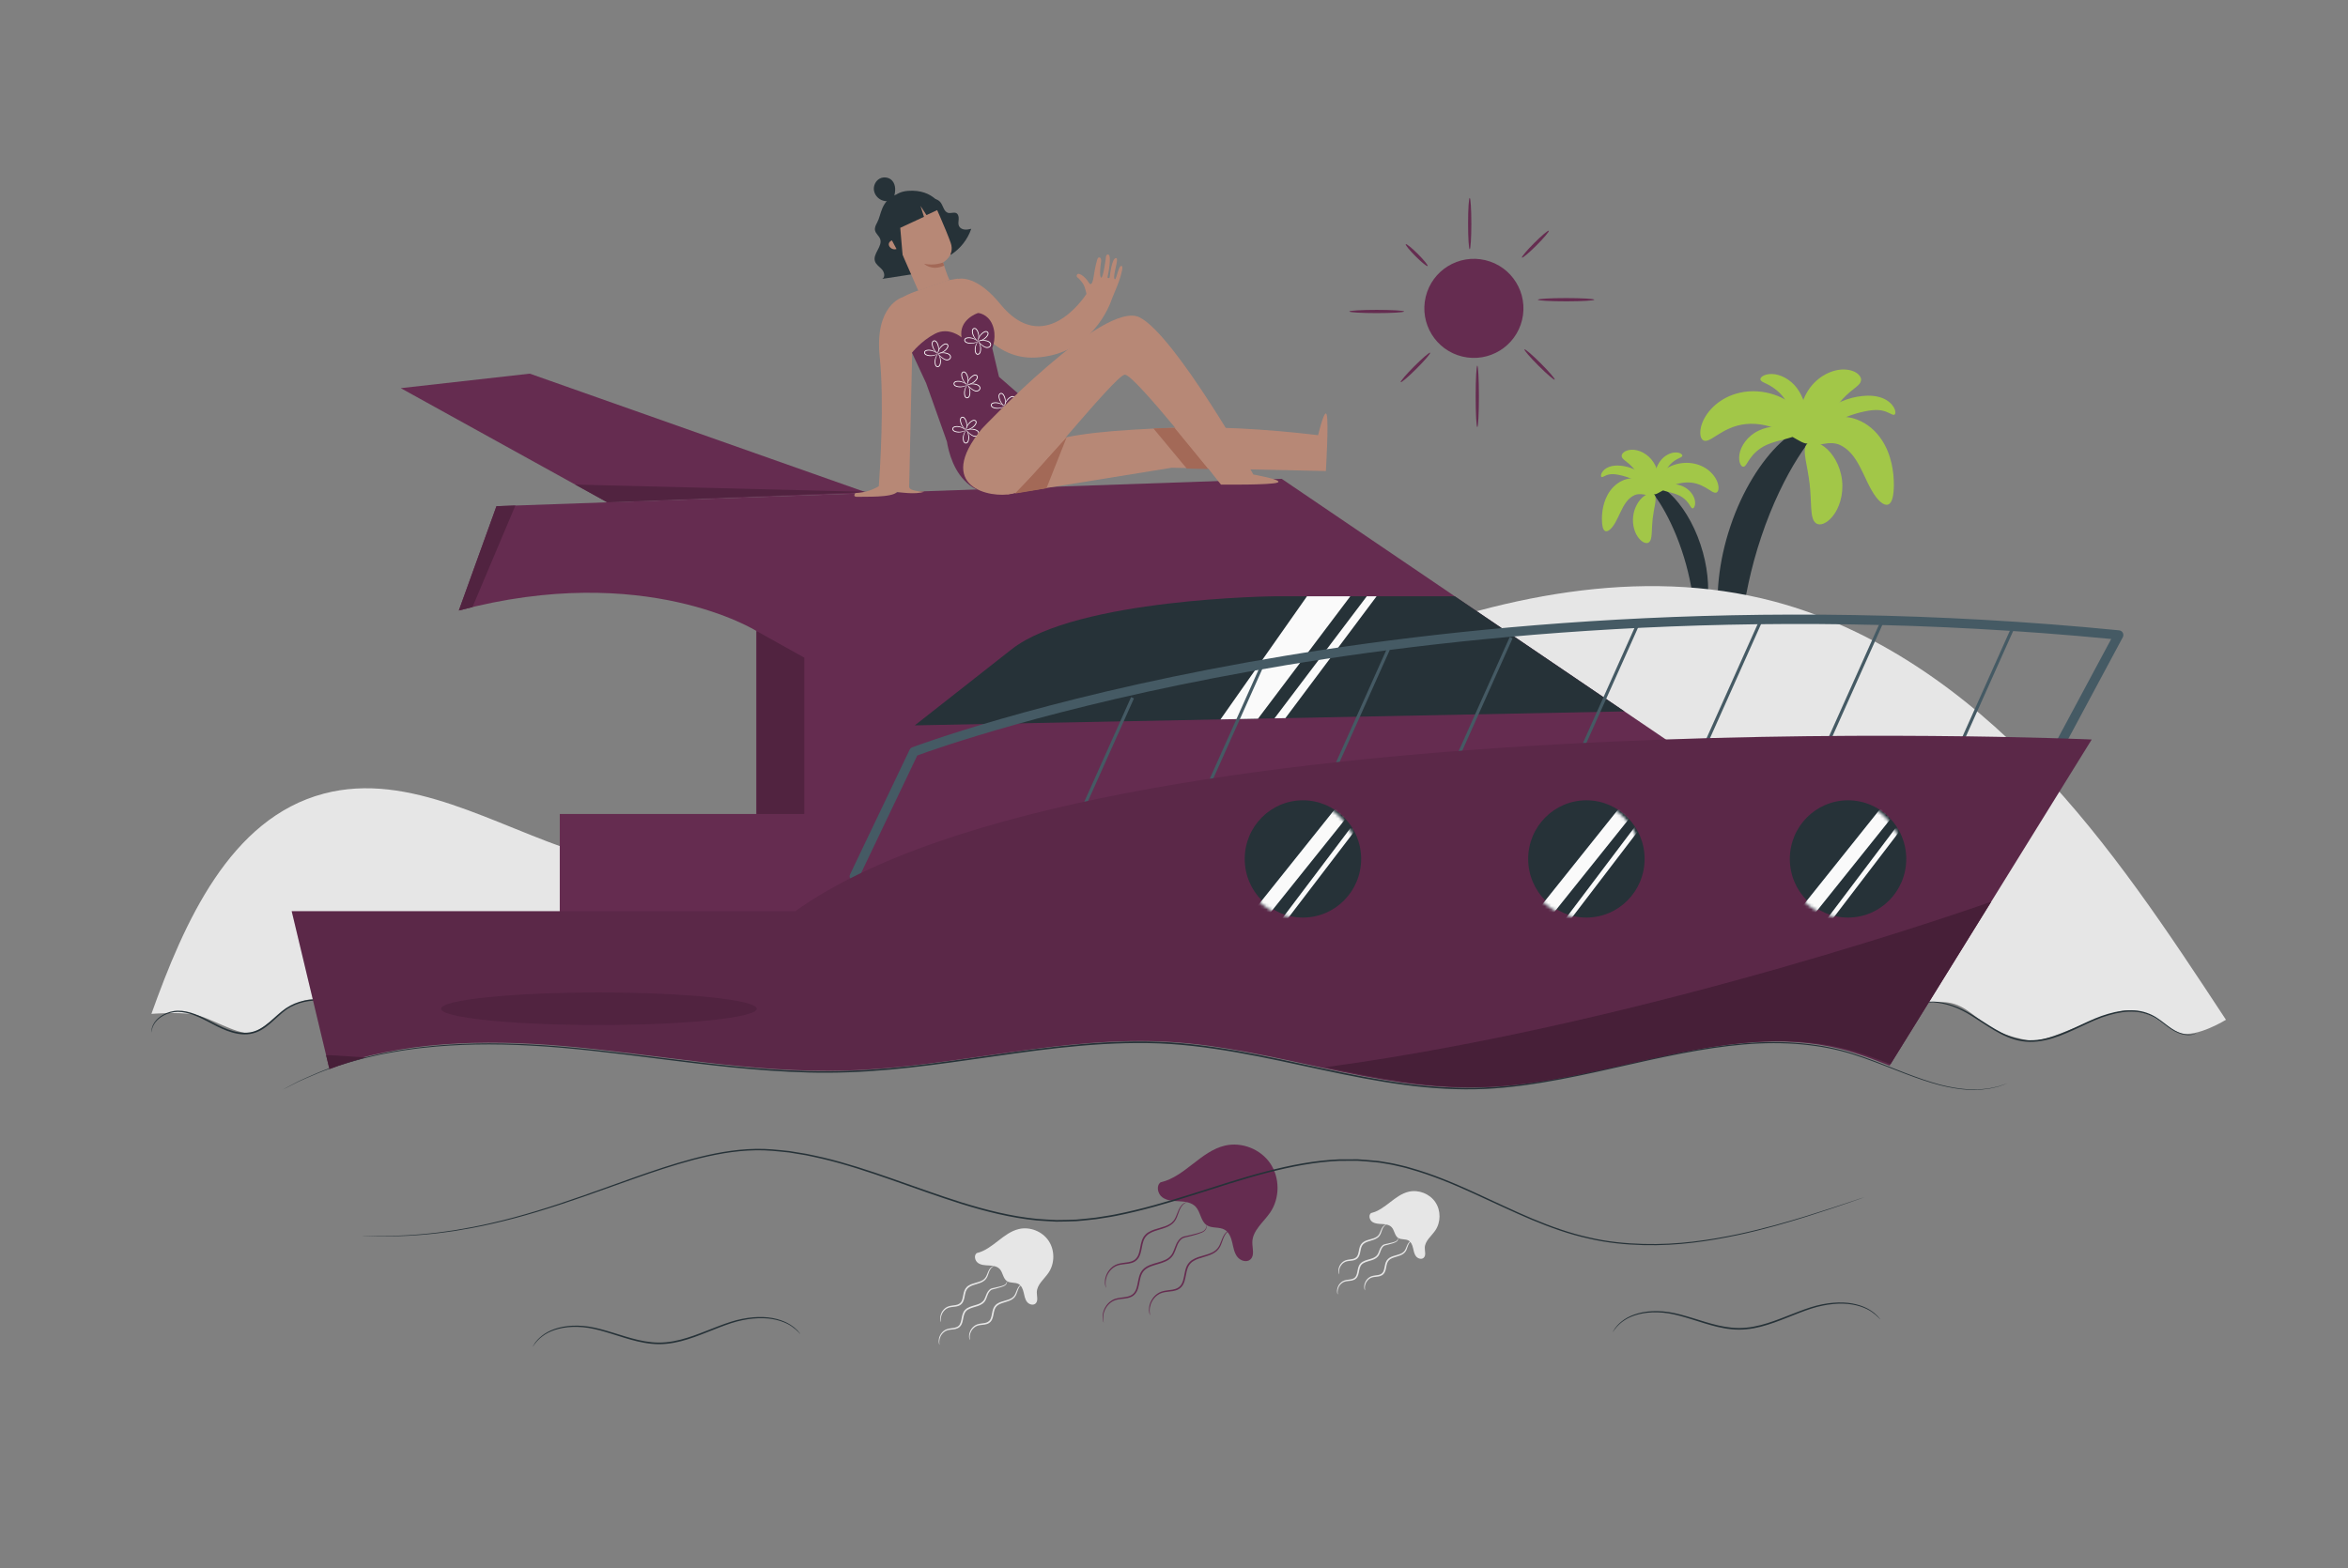 <svg width="750" height="501" viewBox="0 0 750 501" fill="none" xmlns="http://www.w3.org/2000/svg">
<rect x="0" y="0" width="750" height="501" fill="#808080" stroke="none"/>
<path d="M580.56 135.891C580.74 136.202 580.671 136.662 580.401 137.234C580.266 137.52 580.08 137.835 579.85 138.173C579.631 138.533 579.371 138.928 579.069 139.342C577.874 141.027 576.16 143.317 574.268 146.304C570.481 152.263 566.048 161.108 562.593 171.489C559.09 181.86 557.27 191.625 556.366 198.781C555.422 205.935 555.285 210.614 553.816 210.932C553.126 211.073 552.205 210.057 551.273 207.979C550.339 205.905 549.486 202.758 549.002 198.79C548.011 190.869 548.831 179.67 552.719 168.177C556.54 156.676 562.679 147.16 568.623 141.576C571.585 138.774 574.453 136.966 576.624 136.109C577.172 135.899 577.664 135.732 578.103 135.616C578.559 135.519 578.954 135.466 579.289 135.455C579.956 135.433 580.379 135.58 580.56 135.891Z" fill="#263238"/>
<path d="M544.295 140.787C543.635 140.567 543.132 139.745 543.107 138.365C543.08 137 543.525 135.047 544.803 132.995C546.053 130.934 548.139 128.792 551.043 127.221C553.957 125.633 557.664 124.787 561.396 125.048C565.14 125.299 568.524 126.537 571.189 128.232C573.874 129.93 575.773 132.032 576.997 133.979C578.224 135.934 578.769 137.737 578.857 139.063C578.942 140.399 578.586 141.261 577.952 141.582C576.633 142.234 574.574 140.718 571.69 139.085C568.817 137.412 565.017 135.717 560.716 135.442C558.584 135.301 556.638 135.531 554.906 136.007C553.149 136.495 551.542 137.232 550.201 138.006C547.49 139.506 545.705 141.232 544.295 140.787Z" fill="#A2C748"/>
<path d="M603.156 161.183C602.493 161.452 601.637 161.188 600.7 160.397C599.762 159.613 598.77 158.297 597.835 156.658C595.945 153.383 594.356 148.898 592.106 145.896C591.028 144.444 589.78 143.348 588.686 142.688C588.129 142.345 587.589 142.106 587.109 141.927C586.591 141.747 586.013 141.657 585.455 141.614C584.332 141.536 583.284 141.668 582.379 141.844C581.467 142.006 580.648 142.221 579.977 141.933C579.338 141.666 578.874 140.806 579.167 139.371C579.445 137.958 580.629 136.068 582.86 134.721C583.97 134.056 585.326 133.515 586.909 133.292C588.527 133.072 590.239 133.187 591.904 133.646C595.27 134.562 598.305 136.769 600.472 139.69C602.597 142.579 603.63 145.588 604.212 148.139C604.787 150.72 604.926 152.907 604.94 154.711C604.944 156.516 604.803 157.963 604.53 159.063C604.252 160.158 603.825 160.912 603.156 161.183Z" fill="#A2C748"/>
<path d="M580.147 167.238C578.929 166.437 578.68 164.541 578.527 162.3C578.399 160.042 578.349 157.376 578.033 154.595C577.711 151.814 577.155 149.206 576.768 146.977C576.409 144.76 576.222 142.858 577.227 141.801C578.185 140.777 580.394 140.916 582.867 142.849C585.31 144.724 587.827 148.552 588.381 153.408C588.941 158.261 587.358 162.56 585.403 164.939C583.432 167.382 581.311 168.018 580.147 167.238Z" fill="#A2C748"/>
<path d="M594.403 121.802C594.201 122.502 593.63 123.046 592.983 123.578C592.329 124.096 591.597 124.666 590.866 125.288C590.13 125.904 589.361 126.653 588.564 127.498C587.773 128.359 586.981 129.358 586.306 130.413C584.807 132.774 583.562 135.694 582.249 138.023C580.943 140.342 579.509 141.9 578.07 141.735C576.655 141.574 575.48 139.838 574.974 136.88C574.73 135.4 574.671 133.592 575.001 131.523C575.325 129.466 576.085 127.114 577.496 124.858C580.514 120.065 585.609 117.827 589.39 118.074C591.278 118.179 592.74 118.802 593.555 119.566C594.38 120.324 594.601 121.126 594.403 121.802Z" fill="#A2C748"/>
<path d="M605.102 132.516C604.428 132.789 603.262 131.536 601.013 131.147C599.919 130.945 598.549 130.951 596.905 131.214C595.236 131.49 593.376 131.929 591.507 132.568C587.751 133.861 584.619 135.754 582.369 137.277C580.101 138.782 578.646 139.905 578.03 139.472C577.468 139.092 577.897 137.114 579.821 134.618C581.701 132.133 585.191 129.23 589.81 127.644C592.116 126.857 594.406 126.477 596.543 126.429C598.704 126.382 600.84 126.82 602.418 127.744C603.991 128.646 604.904 129.882 605.24 130.823C605.586 131.777 605.418 132.38 605.102 132.516Z" fill="#A2C748"/>
<path d="M562.322 121.286C562.244 120.944 562.479 120.526 563.088 120.146C563.693 119.762 564.689 119.479 565.943 119.5C568.454 119.513 571.806 121.043 574.032 124.072C576.184 127.039 576.813 130.121 576.963 132.218C577.092 134.351 576.741 135.701 576.054 135.886C575.354 136.075 574.428 134.999 573.432 133.263C572.425 131.531 571.338 129.196 569.845 127.168C568.399 125.219 566.599 123.865 565.171 123.1C563.75 122.299 562.504 122.01 562.322 121.286Z" fill="#A2C748"/>
<path d="M556.902 149.13C556.554 149.167 556.164 148.87 555.863 148.191C555.557 147.517 555.409 146.448 555.619 145.16C556.01 142.581 558.125 139.331 561.71 137.612C563.435 136.791 565.187 136.394 566.732 136.266C568.283 136.134 569.643 136.24 570.752 136.443C572.971 136.859 574.229 137.603 574.205 138.31C574.182 139.039 572.844 139.601 570.864 140.124C568.885 140.654 566.3 141.188 563.966 142.306C561.731 143.386 560.05 145.052 559.079 146.42C558.067 147.78 557.646 149.036 556.902 149.13Z" fill="#A2C748"/>
<path d="M526.375 154.444C526.266 154.631 526.308 154.908 526.471 155.253C526.552 155.426 526.664 155.615 526.803 155.819C526.935 156.036 527.092 156.274 527.274 156.524C527.994 157.539 529.027 158.919 530.167 160.719C532.449 164.309 535.12 169.639 537.202 175.894C539.313 182.143 540.409 188.027 540.954 192.338C541.522 196.649 541.605 199.468 542.49 199.66C542.906 199.745 543.461 199.133 544.023 197.881C544.586 196.631 545.1 194.735 545.391 192.344C545.988 187.571 545.494 180.824 543.151 173.898C540.849 166.968 537.15 161.234 533.569 157.87C531.784 156.182 530.056 155.093 528.748 154.576C528.418 154.449 528.122 154.349 527.857 154.279C527.582 154.221 527.344 154.188 527.143 154.182C526.739 154.168 526.483 154.257 526.375 154.444Z" fill="#263238"/>
<path d="M548.225 157.395C548.623 157.262 548.926 156.767 548.941 155.936C548.957 155.114 548.689 153.937 547.919 152.7C547.166 151.458 545.909 150.167 544.159 149.221C542.403 148.264 540.17 147.754 537.921 147.911C535.665 148.062 533.626 148.808 532.02 149.829C530.402 150.852 529.258 152.119 528.52 153.292C527.781 154.47 527.452 155.556 527.4 156.355C527.349 157.16 527.563 157.679 527.945 157.873C528.74 158.266 529.981 157.352 531.718 156.368C533.449 155.36 535.739 154.339 538.33 154.173C539.615 154.088 540.787 154.227 541.831 154.514C542.889 154.808 543.858 155.252 544.666 155.718C546.301 156.622 547.376 157.662 548.225 157.395Z" fill="#A2C748"/>
<path d="M512.759 169.684C513.159 169.846 513.674 169.687 514.239 169.211C514.804 168.739 515.402 167.946 515.965 166.958C517.104 164.985 518.061 162.283 519.417 160.473C520.067 159.598 520.818 158.938 521.478 158.54C521.813 158.333 522.139 158.19 522.428 158.081C522.74 157.973 523.088 157.918 523.425 157.892C524.102 157.845 524.733 157.925 525.278 158.031C525.828 158.129 526.321 158.258 526.726 158.085C527.111 157.924 527.39 157.406 527.214 156.541C527.047 155.69 526.333 154.551 524.989 153.739C524.32 153.338 523.503 153.012 522.549 152.878C521.574 152.745 520.543 152.814 519.54 153.091C517.512 153.643 515.683 154.973 514.377 156.733C513.096 158.474 512.474 160.287 512.124 161.824C511.778 163.379 511.694 164.697 511.685 165.784C511.683 166.872 511.768 167.744 511.932 168.406C512.099 169.066 512.356 169.52 512.759 169.684Z" fill="#A2C748"/>
<path d="M526.624 173.332C527.358 172.849 527.508 171.707 527.6 170.357C527.677 168.996 527.707 167.39 527.898 165.714C528.092 164.038 528.427 162.467 528.66 161.124C528.876 159.788 528.989 158.642 528.384 158.005C527.807 157.388 526.476 157.472 524.986 158.636C523.514 159.766 521.998 162.072 521.664 164.998C521.327 167.922 522.28 170.512 523.458 171.946C524.644 173.419 525.922 173.802 526.624 173.332Z" fill="#A2C748"/>
<path d="M518.034 145.955C518.156 146.377 518.5 146.705 518.89 147.025C519.284 147.337 519.725 147.681 520.165 148.055C520.608 148.426 521.072 148.878 521.552 149.387C522.028 149.906 522.506 150.508 522.913 151.143C523.816 152.566 524.566 154.325 525.357 155.728C526.144 157.125 527.008 158.064 527.875 157.965C528.728 157.868 529.435 156.822 529.74 155.04C529.887 154.148 529.923 153.059 529.724 151.812C529.529 150.572 529.071 149.156 528.221 147.796C526.402 144.908 523.333 143.559 521.054 143.708C519.917 143.771 519.035 144.146 518.544 144.607C518.047 145.065 517.914 145.548 518.034 145.955Z" fill="#A2C748"/>
<path d="M511.587 152.411C511.993 152.576 512.696 151.82 514.051 151.587C514.71 151.465 515.535 151.469 516.526 151.627C517.532 151.793 518.652 152.058 519.778 152.443C522.041 153.222 523.928 154.362 525.284 155.28C526.651 156.187 527.527 156.863 527.899 156.603C528.238 156.374 527.979 155.182 526.82 153.679C525.688 152.182 523.585 150.432 520.801 149.477C519.412 149.003 518.032 148.774 516.744 148.745C515.442 148.717 514.155 148.98 513.204 149.537C512.256 150.08 511.706 150.825 511.504 151.392C511.295 151.965 511.397 152.329 511.587 152.411Z" fill="#A2C748"/>
<path d="M537.364 145.644C537.411 145.438 537.269 145.186 536.902 144.957C536.538 144.726 535.937 144.555 535.182 144.568C533.669 144.576 531.649 145.498 530.308 147.323C529.011 149.111 528.632 150.968 528.542 152.231C528.464 153.516 528.675 154.33 529.09 154.441C529.512 154.555 530.07 153.907 530.67 152.861C531.276 151.817 531.932 150.41 532.831 149.189C533.702 148.015 534.787 147.199 535.647 146.738C536.503 146.255 537.254 146.081 537.364 145.644Z" fill="#A2C748"/>
<path d="M540.629 162.421C540.839 162.444 541.073 162.264 541.255 161.855C541.44 161.449 541.529 160.805 541.402 160.029C541.167 158.475 539.892 156.517 537.732 155.481C536.693 154.986 535.637 154.747 534.706 154.67C533.771 154.59 532.952 154.654 532.284 154.776C530.947 155.027 530.189 155.475 530.203 155.901C530.217 156.34 531.023 156.679 532.216 156.994C533.409 157.313 534.966 157.635 536.372 158.309C537.719 158.96 538.731 159.963 539.317 160.788C539.928 161.608 540.181 162.365 540.629 162.421Z" fill="#A2C748"/>
<path d="M99.722 319.29C91.894 319.591 84.534 329.694 79.931 330.077C75.328 330.46 66.986 325.007 61.916 324.134C56.846 323.261 48.363 323.95 48.363 323.95C58.828 294.695 73.406 261.487 103.451 253.573C130.881 246.347 157.901 263.812 184.922 272.443C227.231 285.957 273.67 277.567 315.217 261.866C356.764 246.164 395.339 223.44 436.622 207.059C477.906 190.678 523.812 180.775 566.735 192.192C599.172 200.82 627.554 221.103 650.775 245.338C673.996 269.573 692.578 297.791 711.021 325.834C711.021 325.834 701.741 331.566 696.529 330.096C691.317 328.626 688.044 322.793 680.085 322.793C672.126 322.793 654.233 333.79 647.856 332.44C641.48 331.09 638.893 330.181 634.564 327.393C630.236 324.605 626.513 319.854 619.719 320.196" fill="#E6E6E6"/>
<path d="M437.986 387.56C437.079 388.183 437.394 389.717 438.285 390.363C439.176 391.009 440.355 391.04 441.454 391.096C442.553 391.152 443.753 391.307 444.511 392.105C445.438 393.081 445.447 394.772 446.566 395.521C447.542 396.174 448.932 395.794 449.948 396.383C450.764 396.856 451.132 397.829 451.35 398.746C451.568 399.663 451.712 400.641 452.285 401.389C452.858 402.137 454.051 402.518 454.75 401.885C455.569 401.143 455.097 399.817 455.106 398.712C455.125 396.514 457.196 394.989 458.442 393.179C460.269 390.524 460.278 386.746 458.465 384.082C456.652 381.418 453.134 380.04 449.994 380.765C445.501 381.802 442.549 386.46 438.069 387.555" fill="#E6E6E6"/>
<path d="M442.869 391.273C442.886 391.32 442.523 391.372 442.126 391.814C441.931 392.033 441.735 392.341 441.571 392.731C441.407 393.121 441.28 393.599 441.064 394.124C440.861 394.647 440.472 395.224 439.884 395.589C439.31 395.971 438.623 396.194 437.927 396.4C437.233 396.611 436.499 396.805 435.879 397.199C435.242 397.581 434.87 398.239 434.699 399.035C434.505 399.819 434.452 400.673 434.049 401.45C433.847 401.833 433.537 402.172 433.168 402.384C432.801 402.604 432.404 402.699 432.034 402.766C431.291 402.887 430.606 402.891 430.025 403.07C429.452 403.246 428.975 403.586 428.633 403.978C427.929 404.764 427.732 405.659 427.711 406.243C427.698 406.84 427.812 407.168 427.766 407.181C427.746 407.192 427.56 406.882 427.508 406.246C427.468 405.625 427.614 404.642 428.353 403.739C428.714 403.29 429.236 402.883 429.895 402.659C430.55 402.44 431.263 402.423 431.949 402.294C432.637 402.181 433.279 401.864 433.598 401.213C433.931 400.572 433.994 399.751 434.193 398.914C434.294 398.494 434.433 398.068 434.673 397.686C434.918 397.312 435.238 396.984 435.605 396.77C436.331 396.322 437.102 396.14 437.794 395.941C438.491 395.75 439.136 395.551 439.65 395.228C440.176 394.917 440.51 394.462 440.728 393.976C440.952 393.494 441.106 393.015 441.307 392.612C441.507 392.208 441.745 391.89 441.983 391.673C442.472 391.23 442.878 391.25 442.869 391.273Z" fill="#E6E6E6"/>
<path d="M451.112 396.374C451.129 396.421 450.766 396.473 450.369 396.915C450.174 397.134 449.978 397.442 449.814 397.832C449.65 398.222 449.522 398.7 449.307 399.225C449.104 399.748 448.715 400.325 448.127 400.69C447.553 401.072 446.866 401.295 446.17 401.501C445.476 401.712 444.742 401.906 444.122 402.3C443.485 402.682 443.113 403.34 442.942 404.136C442.748 404.92 442.695 405.774 442.292 406.551C442.09 406.934 441.78 407.273 441.411 407.485C441.044 407.705 440.647 407.8 440.277 407.867C439.534 407.989 438.849 407.993 438.268 408.171C437.695 408.347 437.218 408.687 436.876 409.079C436.172 409.865 435.975 410.76 435.954 411.344C435.941 411.941 436.055 412.269 436.009 412.283C435.989 412.294 435.803 411.984 435.751 411.347C435.711 410.726 435.857 409.743 436.596 408.84C436.956 408.391 437.479 407.984 438.138 407.76C438.793 407.541 439.506 407.524 440.192 407.395C440.88 407.282 441.522 406.965 441.841 406.314C442.174 405.674 442.237 404.852 442.436 404.015C442.537 403.595 442.676 403.169 442.916 402.787C443.161 402.413 443.481 402.085 443.848 401.87C444.574 401.422 445.345 401.24 446.037 401.041C446.734 400.85 447.379 400.651 447.893 400.328C448.419 400.017 448.753 399.562 448.971 399.076C449.195 398.594 449.35 398.115 449.55 397.711C449.75 397.307 449.988 396.989 450.226 396.772C450.714 396.331 451.121 396.351 451.112 396.374Z" fill="#E6E6E6"/>
<path d="M446.565 395.521C446.581 395.518 446.618 395.623 446.601 395.827C446.583 396.025 446.499 396.344 446.209 396.626C445.571 397.144 444.507 397.375 443.223 397.729C442.919 397.817 442.515 397.875 442.25 397.984C441.962 398.111 441.71 398.354 441.507 398.654C441.081 399.25 440.946 400.077 440.521 400.91C440.307 401.326 439.966 401.712 439.563 401.997C439.157 402.284 438.696 402.47 438.235 402.63C437.315 402.949 436.328 403.122 435.51 403.601C434.661 404.062 434.334 404.955 434.167 405.881C433.981 406.78 433.862 407.831 433.108 408.53C432.347 409.216 431.384 409.218 430.642 409.313C429.868 409.379 429.207 409.553 428.702 409.94C427.675 410.7 427.334 411.798 427.276 412.494C427.21 413.217 427.381 413.612 427.326 413.625C427.309 413.631 427.265 413.538 427.196 413.35C427.138 413.16 427.068 412.868 427.074 412.485C427.075 411.742 427.368 410.537 428.481 409.647C429.024 409.193 429.816 408.964 430.591 408.885C431.356 408.779 432.216 408.726 432.782 408.18C433.362 407.645 433.491 406.72 433.668 405.783C433.76 405.31 433.876 404.808 434.121 404.327C434.362 403.842 434.775 403.43 435.243 403.156C436.189 402.609 437.195 402.451 438.073 402.148C438.965 401.874 439.721 401.414 440.099 400.685C440.49 399.965 440.652 399.092 441.154 398.408C441.395 398.07 441.71 397.773 442.094 397.616C442.509 397.471 442.805 397.458 443.141 397.372C444.413 397.078 445.518 396.868 446.075 396.477C446.605 396.003 446.513 395.498 446.565 395.521Z" fill="#E6E6E6"/>
<path d="M312.03 400.351C311.015 401.054 311.367 402.781 312.364 403.51C313.361 404.238 314.679 404.273 315.909 404.336C317.139 404.4 318.481 404.574 319.328 405.474C320.364 406.574 320.375 408.48 321.626 409.324C322.718 410.06 324.272 409.632 325.409 410.295C326.321 410.828 326.734 411.925 326.977 412.958C327.22 413.992 327.382 415.094 328.023 415.937C328.664 416.781 329.998 417.209 330.78 416.496C331.696 415.66 331.168 414.166 331.179 412.92C331.2 410.443 333.517 408.725 334.91 406.684C336.953 403.692 336.964 399.434 334.936 396.431C332.908 393.428 328.973 391.876 325.461 392.693C320.436 393.862 317.134 399.111 312.124 400.345" fill="#E6E6E6"/>
<path d="M317.492 404.535C317.511 404.583 317.102 404.638 316.651 405.136C316.43 405.383 316.208 405.731 316.023 406.171C315.837 406.611 315.693 407.15 315.451 407.739C315.224 408.326 314.791 408.968 314.138 409.377C313.499 409.804 312.733 410.054 311.955 410.285C311.179 410.521 310.356 410.74 309.656 411.187C308.937 411.621 308.512 412.375 308.322 413.275C308.105 414.162 308.045 415.122 307.598 415.99C307.375 416.418 307.032 416.795 306.625 417.03C306.22 417.276 305.779 417.382 305.367 417.457C304.54 417.594 303.771 417.6 303.117 417.804C302.471 418.006 301.934 418.393 301.55 418.838C300.76 419.732 300.543 420.745 300.523 421.406C300.512 422.081 300.645 422.45 300.597 422.463C300.58 422.469 300.538 422.382 300.473 422.208C300.41 422.034 300.345 421.764 300.321 421.409C300.28 420.712 300.447 419.609 301.271 418.599C301.673 418.097 302.254 417.642 302.987 417.393C303.715 417.149 304.511 417.13 305.281 416.986C306.053 416.86 306.787 416.497 307.148 415.753C307.525 415.022 307.594 414.095 307.817 413.154C307.93 412.683 308.084 412.206 308.35 411.78C308.621 411.363 308.975 410.997 309.382 410.757C310.187 410.255 311.047 410.049 311.821 409.824C312.6 409.607 313.324 409.381 313.903 409.014C314.496 408.66 314.873 408.14 315.115 407.59C315.365 407.044 315.536 406.505 315.758 406.05C315.979 405.596 316.243 405.238 316.506 404.993C317.05 404.496 317.502 404.514 317.492 404.535Z" fill="#E6E6E6"/>
<path d="M326.71 410.284C326.729 410.332 326.32 410.387 325.87 410.885C325.649 411.132 325.427 411.48 325.242 411.92C325.056 412.36 324.912 412.899 324.67 413.488C324.442 414.075 324.01 414.717 323.356 415.126C322.717 415.553 321.952 415.803 321.173 416.034C320.397 416.271 319.574 416.489 318.874 416.936C318.155 417.37 317.73 418.125 317.54 419.024C317.323 419.911 317.263 420.871 316.816 421.739C316.592 422.167 316.25 422.543 315.843 422.779C315.438 423.025 314.997 423.131 314.585 423.206C313.758 423.343 312.989 423.349 312.335 423.553C311.689 423.755 311.152 424.142 310.768 424.587C309.978 425.481 309.761 426.494 309.741 427.155C309.73 427.83 309.863 428.199 309.816 428.212C309.799 428.218 309.757 428.131 309.692 427.957C309.629 427.783 309.564 427.513 309.54 427.158C309.499 426.46 309.665 425.358 310.49 424.348C310.892 423.846 311.474 423.391 312.206 423.142C312.934 422.898 313.73 422.879 314.5 422.735C315.272 422.609 316.006 422.246 316.367 421.502C316.744 420.772 316.813 419.844 317.036 418.903C317.148 418.432 317.303 417.955 317.569 417.529C317.84 417.112 318.194 416.746 318.601 416.506C319.406 416.004 320.266 415.798 321.04 415.573C321.819 415.356 322.544 415.131 323.123 414.763C323.716 414.409 324.093 413.889 324.335 413.339C324.585 412.793 324.756 412.254 324.978 411.8C325.199 411.346 325.463 410.988 325.726 410.743C326.269 410.245 326.721 410.263 326.71 410.284Z" fill="#E6E6E6"/>
<path d="M321.626 409.323C321.642 409.32 321.681 409.438 321.66 409.667C321.638 409.889 321.543 410.245 321.22 410.559C320.885 410.88 320.379 411.037 319.822 411.237C319.257 411.423 318.607 411.607 317.883 411.788C317.541 411.887 317.096 411.95 316.79 412.075C316.462 412.22 316.176 412.498 315.946 412.838C315.464 413.515 315.312 414.45 314.839 415.382C314.601 415.848 314.224 416.277 313.777 416.596C313.326 416.916 312.814 417.126 312.299 417.304C311.273 417.663 310.167 417.856 309.244 418.401C308.285 418.926 307.912 419.949 307.728 420.992C307.521 422.008 307.387 423.185 306.555 423.961C305.716 424.726 304.646 424.73 303.814 424.838C302.949 424.913 302.201 425.113 301.634 425.553C300.48 426.418 300.101 427.662 300.04 428.449C299.97 429.267 300.166 429.711 300.109 429.724C300.092 429.73 300.045 429.624 299.97 429.412C299.907 429.198 299.831 428.87 299.839 428.439C299.844 427.605 300.175 426.254 301.414 425.258C302.019 424.75 302.896 424.496 303.763 424.408C304.618 424.289 305.586 424.232 306.231 423.609C306.891 422.996 307.034 421.945 307.232 420.891C307.335 420.358 307.465 419.796 307.736 419.259C308.003 418.718 308.459 418.259 308.978 417.953C310.028 417.341 311.152 417.162 312.137 416.819C313.136 416.51 313.994 415.984 314.42 415.154C314.86 414.335 315.038 413.355 315.596 412.589C315.864 412.211 316.211 411.879 316.635 411.704C317.089 411.543 317.428 411.526 317.802 411.428C319.225 411.093 320.458 410.855 321.087 410.407C321.681 409.866 321.571 409.296 321.626 409.323Z" fill="#E6E6E6"/>
<path d="M370.766 377.735C369.216 378.808 369.754 381.448 371.276 382.561C372.799 383.674 374.813 383.726 376.692 383.823C378.571 383.92 380.621 384.186 381.916 385.561C383.499 387.242 383.516 390.154 385.427 391.443C387.095 392.568 389.469 391.913 391.206 392.927C392.6 393.741 393.23 395.417 393.602 396.996C393.974 398.575 394.221 400.259 395.2 401.548C396.179 402.837 398.218 403.491 399.412 402.402C400.812 401.124 400.005 398.841 400.021 396.938C400.053 393.154 403.593 390.528 405.722 387.411C408.843 382.84 408.86 376.334 405.762 371.746C402.664 367.158 396.651 364.787 391.286 366.035C383.608 367.821 378.563 375.841 370.908 377.727" fill="#652C50"/>
<path d="M379.111 384.128C379.138 384.183 378.499 384.248 377.788 385.01C377.439 385.386 377.09 385.921 376.799 386.595C376.506 387.27 376.279 388.091 375.91 388.976C375.559 389.86 374.919 390.811 373.934 391.423C372.973 392.062 371.809 392.439 370.616 392.79C369.427 393.15 368.155 393.48 367.059 394.182C366.501 394.518 366.048 395.001 365.693 395.552C365.347 396.113 365.13 396.77 364.968 397.454C364.637 398.82 364.541 400.271 363.882 401.558C363.552 402.192 363.052 402.748 362.448 403.1C361.85 403.466 361.189 403.629 360.565 403.744C359.311 403.957 358.125 403.967 357.104 404.294C356.091 404.617 355.262 405.232 354.672 405.927C353.46 407.325 353.148 408.892 353.134 409.908C353.135 410.946 353.355 411.503 353.3 411.517C353.283 411.523 353.228 411.388 353.137 411.122C353.05 410.856 352.96 410.447 352.931 409.911C352.883 408.859 353.145 407.204 354.391 405.689C354.998 404.936 355.872 404.253 356.972 403.882C358.069 403.514 359.283 403.491 360.479 403.271C361.073 403.156 361.674 402.996 362.19 402.673C362.712 402.362 363.135 401.888 363.428 401.321C364.018 400.17 364.123 398.75 364.46 397.332C364.629 396.622 364.86 395.91 365.25 395.278C365.649 394.657 366.172 394.115 366.78 393.752C367.983 392.994 369.294 392.676 370.48 392.328C371.674 391.992 372.795 391.639 373.696 391.06C374.619 390.504 375.205 389.674 375.571 388.826C375.949 387.982 376.203 387.161 376.532 386.473C376.86 385.784 377.251 385.24 377.642 384.866C378.035 384.492 378.418 384.293 378.687 384.205C378.957 384.116 379.11 384.118 379.111 384.128Z" fill="#652C50"/>
<path d="M393.196 392.913C393.223 392.968 392.584 393.033 391.873 393.795C391.524 394.171 391.175 394.706 390.884 395.38C390.591 396.055 390.365 396.876 389.995 397.761C389.644 398.645 389.004 399.596 388.019 400.208C387.058 400.847 385.894 401.224 384.701 401.575C383.513 401.935 382.24 402.265 381.144 402.967C380.586 403.303 380.133 403.786 379.778 404.337C379.432 404.898 379.215 405.555 379.053 406.239C378.722 407.605 378.626 409.056 377.967 410.343C377.637 410.977 377.137 411.533 376.533 411.885C375.935 412.251 375.274 412.415 374.65 412.529C373.396 412.742 372.21 412.752 371.189 413.079C370.176 413.401 369.347 414.017 368.757 414.712C367.545 416.11 367.233 417.677 367.219 418.693C367.22 419.731 367.44 420.288 367.385 420.302C367.368 420.308 367.313 420.173 367.222 419.907C367.135 419.641 367.045 419.232 367.016 418.696C366.968 417.644 367.23 415.989 368.476 414.474C369.083 413.721 369.957 413.038 371.057 412.667C372.154 412.299 373.368 412.276 374.564 412.056C375.158 411.941 375.759 411.781 376.275 411.458C376.797 411.147 377.22 410.673 377.513 410.106C378.103 408.955 378.208 407.535 378.545 406.117C378.714 405.406 378.945 404.695 379.336 404.063C379.735 403.442 380.258 402.9 380.866 402.537C382.069 401.779 383.38 401.461 384.566 401.112C385.76 400.776 386.881 400.423 387.782 399.844C388.705 399.288 389.291 398.458 389.657 397.61C390.035 396.766 390.289 395.945 390.618 395.256C390.946 394.567 391.337 394.023 391.728 393.649C392.121 393.275 392.504 393.076 392.773 392.988C393.042 392.9 393.195 392.902 393.196 392.913Z" fill="#652C50"/>
<path d="M385.427 391.443C385.442 391.44 385.492 391.619 385.452 391.961C385.411 392.294 385.262 392.822 384.775 393.288C384.276 393.76 383.501 393.997 382.649 394.294C381.783 394.572 380.787 394.846 379.678 395.117C379.145 395.269 378.492 395.351 377.985 395.556C377.46 395.789 377.008 396.23 376.649 396.759C375.898 397.817 375.659 399.252 374.946 400.643C374.588 401.338 374.029 401.971 373.359 402.447C372.684 402.925 371.91 403.241 371.126 403.511C369.564 404.055 367.864 404.349 366.423 405.205C365.713 405.635 365.123 406.223 364.773 406.945C364.41 407.662 364.216 408.459 364.06 409.255C363.901 410.052 363.77 410.856 363.532 411.633C363.299 412.407 362.908 413.161 362.316 413.712C361.734 414.278 360.974 414.572 360.265 414.735C359.547 414.902 358.849 414.956 358.188 415.035C356.861 415.154 355.682 415.479 354.808 416.174C353.923 416.837 353.331 417.686 352.961 418.484C352.586 419.286 352.432 420.048 352.391 420.67C352.303 421.928 352.62 422.6 352.549 422.614C352.532 422.62 352.469 422.456 352.363 422.133C352.276 421.807 352.17 421.31 352.189 420.662C352.199 420.016 352.329 419.217 352.696 418.367C353.057 417.52 353.656 416.61 354.585 415.883C355.051 415.53 355.585 415.199 356.204 415.003C356.814 414.79 357.471 414.698 358.137 414.607C359.441 414.428 360.953 414.355 361.989 413.363C363.041 412.382 363.257 410.751 363.561 409.157C363.716 408.35 363.913 407.506 364.314 406.709C364.703 405.903 365.38 405.226 366.154 404.761C367.725 403.835 369.445 403.557 370.965 403.028C371.727 402.769 372.46 402.472 373.077 402.039C373.691 401.604 374.186 401.057 374.525 400.417C375.205 399.139 375.47 397.66 376.296 396.514C376.693 395.946 377.205 395.451 377.827 395.188C378.142 395.049 378.465 395.007 378.744 394.944C379.034 394.881 379.318 394.819 379.596 394.759C380.704 394.512 381.701 394.264 382.565 394.016C383.417 393.751 384.185 393.537 384.64 393.138C385.106 392.735 385.278 392.257 385.35 391.943C385.42 391.622 385.407 391.445 385.427 391.443Z" fill="#652C50"/>
<path d="M701.637 330.112C701.637 330.112 701.346 330.314 700.709 330.515C700.074 330.704 699.071 330.853 697.814 330.646C696.561 330.444 695.079 329.884 693.569 328.909C692.047 327.956 690.508 326.609 688.632 325.42C686.755 324.255 684.417 323.395 681.808 323.269C679.207 323.087 676.408 323.547 673.59 324.377C667.894 325.967 662.36 329.62 655.774 331.708C652.495 332.742 649.051 333.209 645.807 332.676C642.561 332.154 639.673 330.762 637.115 329.262C634.548 327.751 632.239 326.129 630.007 324.74C627.792 323.322 625.61 322.216 623.5 321.495C621.397 320.769 619.403 320.38 617.639 320.308C615.875 320.242 614.35 320.481 613.175 320.882C610.802 321.675 609.82 322.77 609.767 322.678C609.761 322.671 609.825 322.612 609.955 322.503C610.111 322.377 610.304 322.221 610.541 322.029C611.074 321.638 611.918 321.117 613.11 320.69C614.297 320.252 615.85 319.978 617.648 320.017C619.446 320.062 621.478 320.432 623.62 321.146C625.763 321.851 628.003 322.964 630.236 324.372C632.49 325.754 634.807 327.36 637.357 328.846C639.899 330.322 642.737 331.672 645.888 332.171C649.036 332.681 652.388 332.229 655.62 331.21C662.107 329.16 667.67 325.511 673.456 323.916C676.316 323.087 679.171 322.632 681.838 322.837C684.511 322.983 686.923 323.894 688.83 325.107C690.73 326.341 692.242 327.701 693.728 328.663C695.197 329.643 696.632 330.216 697.85 330.444C699.071 330.676 700.05 330.564 700.682 330.411C701.315 330.249 701.625 330.084 701.637 330.112Z" fill="#263238"/>
<path d="M48.362 329.902C48.344 329.902 48.35 329.648 48.379 329.159C48.463 328.684 48.585 327.95 49.059 327.137C49.928 325.504 52.188 323.559 55.528 323.041C57.191 322.772 59.052 323.007 60.921 323.558C62.8 324.109 64.691 325.001 66.625 325.996C68.562 326.988 70.556 328.09 72.757 328.896C74.941 329.688 77.374 330.246 79.801 329.855C82.243 329.492 84.303 328.078 86.072 326.559C87.86 325.038 89.48 323.399 91.304 322.153C94.999 319.663 99.161 319.091 102.435 319.393C104.09 319.532 105.561 319.894 106.795 320.349C108.043 320.775 109.04 321.328 109.839 321.791C111.404 322.785 112.1 323.545 112.1 323.545C112.057 323.598 111.312 322.892 109.735 321.965C108.93 321.535 107.936 321.016 106.699 320.624C105.477 320.202 104.027 319.872 102.403 319.76C99.19 319.51 95.138 320.116 91.575 322.549C89.807 323.77 88.208 325.4 86.401 326.949C85.495 327.721 84.528 328.472 83.447 329.094C82.366 329.712 81.154 330.168 79.882 330.37C77.32 330.781 74.806 330.19 72.579 329.375C70.335 328.545 68.325 327.421 66.404 326.423C64.483 325.42 62.626 324.528 60.796 323.972C58.973 323.415 57.176 323.171 55.579 323.406C52.349 323.86 50.123 325.692 49.233 327.239C48.302 328.819 48.454 329.927 48.362 329.902Z" fill="#263238"/>
<path d="M641.284 346.116C641.284 346.116 640.829 346.294 639.929 346.617C639.476 346.778 638.916 346.977 638.25 347.213C637.557 347.369 636.755 347.55 635.846 347.755C635.394 347.878 634.904 347.938 634.383 347.985C633.864 348.041 633.318 348.101 632.746 348.163C632.175 348.252 631.57 348.223 630.941 348.234C630.312 348.234 629.655 348.251 628.972 348.236C626.246 348.073 623.119 347.628 619.68 346.758C616.25 345.862 612.518 344.588 608.492 343.056C604.462 341.534 600.138 339.745 595.403 338.074C590.678 336.383 585.473 334.982 579.835 334.202C574.203 333.403 568.17 333.138 561.86 333.412C549.217 333.97 535.583 336.722 521.089 340.016C513.832 341.647 506.33 343.376 498.537 344.859C490.745 346.326 482.648 347.547 474.273 347.944C465.897 348.303 457.292 347.816 448.604 346.646C439.91 345.495 431.127 343.738 422.226 341.83C413.324 339.925 404.286 337.888 395.035 336.261C385.788 334.643 376.312 333.417 366.669 333.291C347.354 333 328.648 335.962 310.64 338.508C301.626 339.794 292.756 341.002 284.024 341.787C275.295 342.585 266.7 342.902 258.328 342.689C241.575 342.248 225.768 340.211 211.01 338.371C196.25 336.506 182.49 334.777 169.859 334.108C157.235 333.395 145.763 333.643 135.779 334.741C133.277 334.964 130.884 335.356 128.572 335.673C126.266 336.026 124.064 336.466 121.949 336.85C119.855 337.337 117.836 337.746 115.937 338.238C114.049 338.768 112.235 339.217 110.548 339.742C103.758 341.747 98.769 344.093 95.366 345.591C93.713 346.434 92.45 347.078 91.592 347.515C90.74 347.946 90.297 348.155 90.297 348.155C90.297 348.155 90.723 347.914 91.567 347.468C92.42 347.02 93.676 346.36 95.32 345.496C98.711 343.965 103.695 341.586 110.488 339.548C112.176 339.014 113.99 338.558 115.88 338.019C117.78 337.519 119.801 337.102 121.898 336.607C124.016 336.215 126.22 335.767 128.53 335.406C130.845 335.081 133.242 334.682 135.747 334.452C145.745 333.324 157.237 333.051 169.878 333.741C182.528 334.388 196.301 336.097 211.063 337.943C225.823 339.765 241.618 341.783 258.339 342.21C266.695 342.415 275.264 342.094 283.979 341.292C292.696 340.503 301.556 339.293 310.568 338.004C328.571 335.452 347.301 332.48 366.678 332.771C376.354 332.898 385.862 334.129 395.124 335.751C404.392 337.382 413.435 339.424 422.333 341.331C431.229 343.242 439.998 345 448.669 346.153C457.335 347.325 465.908 347.815 474.25 347.464C482.594 347.075 490.672 345.866 498.452 344.409C506.234 342.936 513.734 341.217 520.994 339.594C535.495 336.318 549.16 333.58 561.844 333.043C568.175 332.78 574.229 333.058 579.883 333.873C585.541 334.668 590.769 336.09 595.5 337.798C600.241 339.486 604.56 341.289 608.581 342.823C612.598 344.367 616.315 345.652 619.731 346.561C623.155 347.443 626.266 347.902 628.979 348.08C629.658 348.099 630.312 348.085 630.938 348.09C631.565 348.084 632.167 348.117 632.736 348.032C633.306 347.974 633.851 347.919 634.368 347.867C634.886 347.824 635.376 347.768 635.827 347.65C636.735 347.455 637.536 347.283 638.228 347.135C638.895 346.909 639.456 346.719 639.91 346.566C640.815 346.261 641.284 346.116 641.284 346.116Z" fill="#263238"/>
<path d="M600.61 421.568C600.547 421.63 599.814 420.54 597.934 419.227C596.078 417.907 592.877 416.645 588.771 416.547C586.726 416.488 584.478 416.691 582.121 417.179C579.757 417.645 577.317 418.493 574.778 419.47C572.236 420.438 569.602 421.561 566.796 422.555C563.995 423.542 561.006 424.435 557.836 424.726C554.664 425.067 551.541 424.643 548.645 423.968C545.739 423.287 543.02 422.366 540.421 421.56C537.825 420.751 535.336 420.027 532.964 419.641C530.587 419.273 528.33 419.221 526.296 419.425C524.262 419.637 522.457 420.116 520.964 420.748C519.461 421.37 518.311 422.195 517.45 422.938C515.752 424.479 515.209 425.686 515.138 425.632C515.13 425.628 515.166 425.556 515.243 425.421C515.339 425.26 515.456 425.065 515.599 424.826C515.745 424.556 515.977 424.259 516.263 423.914C516.527 423.551 516.891 423.185 517.315 422.787C518.17 422.008 519.328 421.141 520.849 420.481C522.36 419.81 524.192 419.297 526.257 419.058C528.322 418.827 530.615 418.86 533.032 419.215C535.451 419.59 537.956 420.304 540.565 421.102C543.175 421.897 545.888 422.803 548.763 423.47C551.632 424.131 554.687 424.541 557.79 424.207C560.895 423.923 563.846 423.048 566.63 422.074C569.418 421.094 572.055 419.981 574.611 419.022C577.16 418.055 579.636 417.21 582.038 416.755C584.43 416.279 586.712 416.096 588.787 416.179C592.955 416.325 596.205 417.668 598.053 419.061C598.54 419.38 598.916 419.735 599.245 420.038C599.587 420.327 599.84 420.608 600.031 420.847C600.21 421.06 600.356 421.233 600.476 421.377C600.57 421.498 600.617 421.563 600.61 421.568Z" fill="#263238"/>
<path d="M255.646 426.213C255.584 426.275 254.85 425.186 252.97 423.873C251.114 422.553 247.913 421.29 243.808 421.192C241.763 421.133 239.515 421.335 237.158 421.823C234.794 422.289 232.354 423.138 229.815 424.115C227.273 425.083 224.639 426.207 221.833 427.201C219.032 428.188 216.043 429.08 212.873 429.371C209.701 429.712 206.578 429.287 203.681 428.612C200.775 427.93 198.056 427.011 195.457 426.205C192.861 425.396 190.372 424.673 188 424.287C185.623 423.919 183.366 423.865 181.332 424.069C179.298 424.281 177.493 424.76 176 425.392C174.497 426.014 173.347 426.841 172.486 427.584C170.788 429.125 170.245 430.332 170.174 430.278C170.166 430.274 170.202 430.202 170.279 430.067C170.375 429.906 170.492 429.711 170.635 429.472C170.781 429.202 171.013 428.904 171.298 428.56C171.562 428.197 171.926 427.832 172.35 427.433C173.205 426.654 174.363 425.785 175.884 425.125C177.395 424.454 179.227 423.942 181.292 423.703C183.357 423.472 185.65 423.505 188.067 423.86C190.486 424.235 192.991 424.95 195.6 425.748C198.21 426.543 200.923 427.448 203.798 428.115C206.666 428.776 209.722 429.186 212.825 428.852C215.93 428.568 218.881 427.693 221.665 426.719C224.453 425.739 227.09 424.626 229.646 423.667C232.195 422.7 234.672 421.855 237.074 421.4C239.466 420.924 241.747 420.741 243.823 420.824C247.991 420.97 251.241 422.313 253.089 423.706C253.576 424.025 253.952 424.38 254.281 424.683C254.623 424.972 254.876 425.252 255.067 425.491C255.245 425.704 255.392 425.879 255.512 426.022C255.607 426.143 255.653 426.207 255.646 426.213Z" fill="#263238"/>
<path d="M595.525 382.523C595.525 382.523 595.12 382.68 594.321 382.962C593.512 383.244 592.325 383.658 590.771 384.2C587.644 385.271 583.034 386.858 577.041 388.734C571.049 390.602 563.675 392.801 554.946 394.669C546.228 396.49 536.11 398.129 524.85 397.829C519.237 397.678 513.334 397.14 507.353 395.724C501.35 394.414 495.302 392.275 489.21 389.728C483.118 387.168 476.969 384.192 470.57 381.29C464.178 378.383 457.5 375.562 450.369 373.566C448.602 373.012 446.77 372.67 444.95 372.232C444.036 372.031 443.104 371.911 442.178 371.746C441.248 371.602 440.323 371.401 439.376 371.352C437.489 371.207 435.595 370.983 433.684 370.901C431.769 370.906 429.844 370.911 427.908 370.915C420.16 371.232 412.342 372.743 404.548 374.781C388.94 378.834 373.349 385.183 356.478 388.5C354.376 388.928 352.249 389.194 350.145 389.547C348.032 389.84 345.905 389.973 343.796 390.193C341.68 390.319 339.56 390.284 337.454 390.337C335.349 390.282 333.255 390.079 331.167 389.957C322.831 389.125 314.803 387.083 307.09 384.685C291.669 379.833 277.269 373.722 262.829 370.296C261.019 369.906 259.231 369.462 257.435 369.124C255.632 368.828 253.84 368.534 252.06 368.241C248.475 367.874 244.933 367.447 241.43 367.537C234.416 367.65 227.683 368.988 221.318 370.654C214.95 372.355 208.907 374.385 203.131 376.418C197.357 378.467 191.816 380.434 186.526 382.312C175.929 386.017 166.195 388.988 157.486 390.948C153.143 391.974 149.048 392.685 145.278 393.308C143.384 393.561 141.577 393.845 139.844 394.038C138.109 394.21 136.464 394.426 134.898 394.536C128.638 395.093 123.752 395.027 120.449 395.013C118.804 394.947 117.548 394.897 116.691 394.863C115.845 394.826 115.412 394.794 115.412 394.794C115.412 394.794 115.847 394.79 116.693 394.81C117.549 394.832 118.805 394.865 120.45 394.908C123.751 394.888 128.631 394.921 134.88 394.334C136.444 394.216 138.086 393.993 139.817 393.814C141.546 393.614 143.349 393.322 145.24 393.063C149.002 392.426 153.087 391.703 157.421 390.664C166.11 388.679 175.822 385.689 186.405 381.964C191.69 380.077 197.228 378.099 202.998 376.039C208.775 373.995 214.823 371.952 221.208 370.237C227.59 368.557 234.354 367.203 241.423 367.08C244.958 366.986 248.519 367.411 252.123 367.777C253.911 368.069 255.712 368.363 257.524 368.659C259.328 368.996 261.123 369.441 262.94 369.83C277.435 373.257 291.854 379.367 307.241 384.199C314.937 386.589 322.933 388.618 331.219 389.443C333.294 389.563 335.374 389.765 337.465 389.819C339.557 389.766 341.66 389.801 343.762 389.675C345.859 389.456 347.973 389.323 350.075 389.032C352.169 388.68 354.285 388.416 356.378 387.989C373.18 384.687 388.767 378.347 404.418 374.287C412.234 372.247 420.089 370.732 427.886 370.418C429.834 370.415 431.772 370.411 433.7 370.408C435.624 370.492 437.532 370.719 439.433 370.867C440.387 370.917 441.319 371.12 442.255 371.266C443.188 371.433 444.127 371.554 445.046 371.758C446.877 372.2 448.721 372.547 450.497 373.105C457.666 375.119 464.363 377.957 470.758 380.874C477.161 383.787 483.301 386.769 489.376 389.331C495.45 391.881 501.469 394.019 507.44 395.333C513.39 396.753 519.266 397.3 524.858 397.462C536.075 397.785 546.174 396.177 554.884 394.385C563.605 392.547 570.982 390.379 576.98 388.541C582.979 386.696 587.599 385.14 590.737 384.101C592.298 383.58 593.491 383.183 594.304 382.912C595.109 382.647 595.525 382.523 595.525 382.523Z" fill="#263238"/>
<path d="M178.803 287.41V260.089H241.642V201.622C241.642 201.622 206.124 179.219 146.564 195.065L158.585 161.733L409.394 152.99L532.272 236.388L442.179 306.536L178.802 304.35L178.803 287.41Z" fill="#652C50"/>
<path d="M292.207 231.764C294.393 231.764 518.888 227.303 518.888 227.303L464.698 190.524H407.209C407.209 190.524 343.91 191.156 323.147 207.448C299.845 225.732 292.207 231.764 292.207 231.764Z" fill="#263238"/>
<path d="M277.421 157.59L169.228 119.386L128.013 124.022L193.99 160.498L277.421 157.59Z" fill="#652C50"/>
<path d="M193.99 160.498L277.636 157.176L183.729 154.826L193.99 160.498Z" fill="#652C50"/>
<g opacity="0.2">
<path d="M193.99 160.498L277.636 157.176L183.729 154.826L193.99 160.498Z" fill="black"/>
</g>
<path d="M241.642 260.089H256.903V210.129L241.642 201.621V260.089Z" fill="#652C50"/>
<g opacity="0.2">
<path d="M241.642 260.089H256.903V210.129L241.642 201.621V260.089Z" fill="black"/>
</g>
<path d="M146.564 195.064L150.925 193.964L164.62 161.522L158.585 161.732" fill="#652C50"/>
<g opacity="0.2">
<path d="M146.564 195.064L150.925 193.964L164.62 161.522L158.585 161.732" fill="black"/>
</g>
<path d="M417.479 190.524L389.852 229.86L401.836 229.623L431.317 190.524H417.479Z" fill="#FAFAFA"/>
<path d="M436.58 190.524L407.103 229.519L410.585 229.45L439.707 190.524H436.58Z" fill="#FAFAFA"/>
<path d="M272.896 281.492C272.679 281.492 272.459 281.445 272.251 281.346C271.504 280.989 271.187 280.094 271.544 279.346L290.553 239.543C290.718 239.196 291.011 238.926 291.371 238.789C291.764 238.639 331.391 223.644 398.416 211.619C460.242 200.526 558.745 189.747 676.895 201.398C677.394 201.447 677.835 201.742 678.071 202.185C678.307 202.627 678.306 203.158 678.07 203.6L659.287 238.627C658.895 239.357 657.985 239.632 657.256 239.24C656.526 238.849 656.251 237.939 656.643 237.209L674.363 204.166C557.554 192.906 460.197 203.583 398.947 214.573C336.491 225.779 298.012 239.539 293 241.385L274.252 280.641C273.994 281.177 273.457 281.492 272.896 281.492Z" fill="#455A64"/>
<path d="M642.722 199.897L623.75 242.289L624.662 242.697L643.634 200.305L642.722 199.897Z" fill="#455A64"/>
<path d="M601.017 197.755L582.045 240.147L582.957 240.555L601.928 198.163L601.017 197.755Z" fill="#455A64"/>
<path d="M561.969 198.187L542.998 240.579L543.909 240.987L562.881 198.595L561.969 198.187Z" fill="#455A64"/>
<path d="M482.233 203.546L463.262 245.938L464.173 246.346L483.145 203.954L482.233 203.546Z" fill="#455A64"/>
<path d="M523.127 198.314L504.155 240.706L505.067 241.114L524.039 198.722L523.127 198.314Z" fill="#455A64"/>
<path d="M443.005 207.27L424.033 249.663L424.945 250.071L443.917 207.678L443.005 207.27Z" fill="#455A64"/>
<path d="M402.405 213.11L383.433 255.502L384.345 255.911L403.316 213.518L402.405 213.11Z" fill="#455A64"/>
<path d="M361.294 222.739L342.341 265.136L343.254 265.544L362.207 223.147L361.294 222.739Z" fill="#455A64"/>
<path d="M179.434 334.181C209.7 336.751 239.778 342.94 270.139 342.055C304.925 341.041 339.265 330.745 373.999 332.923C406.978 334.992 438.848 348.254 471.881 347.439C512.408 346.439 553.056 324.37 591.848 336.235C595.732 337.423 599.652 338.944 603.582 340.489L668.13 236.286C668.13 236.286 350.542 222.156 254.028 291.144H93.171L105.14 341.196C128.43 332.656 154.483 332.063 179.434 334.181Z" fill="#652C50"/>
<g opacity="0.1">
<path d="M179.434 334.181C209.7 336.751 239.778 342.94 270.139 342.055C304.925 341.041 339.265 330.745 373.999 332.923C406.978 334.992 438.848 348.254 471.881 347.439C512.408 346.439 553.056 324.37 591.848 336.235C595.732 337.423 599.652 338.944 603.582 340.489L668.13 236.286C668.13 236.286 350.542 222.156 254.028 291.144H93.171L105.14 341.196C128.43 332.656 154.483 332.063 179.434 334.181Z" fill="black"/>
</g>
<path d="M473.241 347.374C513.768 346.374 554.416 324.305 593.208 336.17C596.742 337.251 600.306 338.608 603.88 340.007L636.036 288.096C636.036 288.096 526.966 327.031 423.315 340.989C439.855 344.544 456.397 347.789 473.241 347.374Z" fill="#652C50"/>
<path d="M116.859 337.884C109.169 337.327 104.659 337.037 104.179 337.176L105.237 341.599C109.04 340.15 112.92 338.922 116.859 337.884Z" fill="#652C50"/>
<g opacity="0.3">
<path d="M473.241 347.374C513.768 346.374 554.416 324.305 593.208 336.17C596.742 337.251 600.306 338.608 603.88 340.007L636.036 288.096C636.036 288.096 526.966 327.031 423.315 340.989C439.855 344.544 456.397 347.789 473.241 347.374Z" fill="black"/>
<path d="M116.859 337.884C109.169 337.327 104.659 337.037 104.179 337.176L105.237 341.599C109.04 340.15 112.92 338.922 116.859 337.884Z" fill="black"/>
</g>
<path d="M416.182 293.177C426.451 293.177 434.776 284.789 434.776 274.442C434.776 264.095 426.451 255.707 416.182 255.707C405.913 255.707 397.588 264.095 397.588 274.442C397.588 284.789 405.913 293.177 416.182 293.177Z" fill="#263238"/>
<mask id="mask0_773_32294" style="mask-type:luminance" maskUnits="userSpaceOnUse" x="396" y="255" width="38" height="39">
<path d="M415.008 293.177C425.277 293.177 433.601 284.789 433.601 274.442C433.601 264.095 425.277 255.707 415.008 255.707C404.739 255.707 396.415 264.095 396.415 274.442C396.415 284.789 404.739 293.177 415.008 293.177Z" fill="white"/>
</mask>
<g mask="url(#mask0_773_32294)">
<path d="M426.575 258.323L401.728 289.406L405.186 292.332L430.215 261.088L426.575 258.323Z" fill="#455A64"/>
<path d="M408.939 294.297L432.276 263.384L433.255 264.779L410.188 294.973L408.939 294.297Z" fill="#455A64"/>
</g>
<path d="M506.726 293.177C516.995 293.177 525.32 284.789 525.32 274.442C525.32 264.095 516.995 255.707 506.726 255.707C496.457 255.707 488.132 264.095 488.132 274.442C488.132 284.789 496.457 293.177 506.726 293.177Z" fill="#263238"/>
<mask id="mask1_773_32294" style="mask-type:luminance" maskUnits="userSpaceOnUse" x="486" y="255" width="39" height="39">
<path d="M505.552 293.177C515.821 293.177 524.146 284.789 524.146 274.442C524.146 264.095 515.821 255.707 505.552 255.707C495.283 255.707 486.958 264.095 486.958 274.442C486.958 284.789 495.283 293.177 505.552 293.177Z" fill="white"/>
</mask>
<g mask="url(#mask1_773_32294)">
<path d="M517.118 258.323L492.271 289.406L495.729 292.332L520.758 261.088L517.118 258.323Z" fill="#455A64"/>
<path d="M499.482 294.297L522.819 263.384L523.798 264.779L500.731 294.973L499.482 294.297Z" fill="#455A64"/>
</g>
<mask id="mask2_773_32294" style="mask-type:luminance" maskUnits="userSpaceOnUse" x="396" y="255" width="38" height="39">
<path d="M415.008 293.177C425.277 293.177 433.601 284.789 433.601 274.442C433.601 264.095 425.277 255.707 415.008 255.707C404.739 255.707 396.415 264.095 396.415 274.442C396.415 284.789 404.739 293.177 415.008 293.177Z" fill="white"/>
</mask>
<g mask="url(#mask2_773_32294)">
<path d="M426.575 258.323L401.728 289.406L405.186 292.332L430.215 261.088L426.575 258.323Z" fill="#FAFAFA"/>
<path d="M408.939 294.297L432.276 263.384L433.255 264.779L410.188 294.973L408.939 294.297Z" fill="#FAFAFA"/>
</g>
<path d="M590.302 293.177C600.571 293.177 608.896 284.789 608.896 274.442C608.896 264.095 600.571 255.707 590.302 255.707C580.033 255.707 571.708 264.095 571.708 274.442C571.708 284.789 580.033 293.177 590.302 293.177Z" fill="#263238"/>
<mask id="mask3_773_32294" style="mask-type:luminance" maskUnits="userSpaceOnUse" x="570" y="255" width="38" height="39">
<path d="M589.128 293.177C599.397 293.177 607.722 284.789 607.722 274.442C607.722 264.095 599.397 255.707 589.128 255.707C578.859 255.707 570.534 264.095 570.534 274.442C570.534 284.789 578.859 293.177 589.128 293.177Z" fill="white"/>
</mask>
<g mask="url(#mask3_773_32294)">
<path d="M600.694 258.323L575.847 289.406L579.305 292.332L604.334 261.088L600.694 258.323Z" fill="#455A64"/>
<path d="M583.058 294.297L606.395 263.384L607.374 264.779L584.307 294.973L583.058 294.297Z" fill="#455A64"/>
</g>
<mask id="mask4_773_32294" style="mask-type:luminance" maskUnits="userSpaceOnUse" x="570" y="255" width="38" height="39">
<path d="M589.128 293.177C599.397 293.177 607.722 284.789 607.722 274.442C607.722 264.095 599.397 255.707 589.128 255.707C578.859 255.707 570.534 264.095 570.534 274.442C570.534 284.789 578.859 293.177 589.128 293.177Z" fill="white"/>
</mask>
<g mask="url(#mask4_773_32294)">
<path d="M600.694 258.323L575.847 289.406L579.305 292.332L604.334 261.088L600.694 258.323Z" fill="#FAFAFA"/>
<path d="M583.058 294.297L606.395 263.384L607.374 264.779L584.307 294.973L583.058 294.297Z" fill="#FAFAFA"/>
</g>
<mask id="mask5_773_32294" style="mask-type:luminance" maskUnits="userSpaceOnUse" x="486" y="255" width="39" height="39">
<path d="M505.552 293.177C515.821 293.177 524.146 284.789 524.146 274.442C524.146 264.095 515.821 255.707 505.552 255.707C495.283 255.707 486.958 264.095 486.958 274.442C486.958 284.789 495.283 293.177 505.552 293.177Z" fill="white"/>
</mask>
<g mask="url(#mask5_773_32294)">
<path d="M517.118 258.323L492.271 289.406L495.729 292.332L520.758 261.088L517.118 258.323Z" fill="#FAFAFA"/>
<path d="M499.482 294.297L522.819 263.384L523.798 264.779L500.731 294.973L499.482 294.297Z" fill="#FAFAFA"/>
</g>
<path d="M241.72 322.312C241.72 325.189 219.143 327.52 191.3 327.52C163.447 327.52 140.875 325.189 140.875 322.312C140.875 319.437 163.447 317.105 191.3 317.105C219.143 317.105 241.72 319.437 241.72 322.312Z" fill="#652C50"/>
<g opacity="0.2">
<path d="M241.72 322.312C241.72 325.189 219.143 327.52 191.3 327.52C163.447 327.52 140.875 325.189 140.875 322.312C140.875 319.437 163.447 317.105 191.3 317.105C219.143 317.105 241.72 319.437 241.72 322.312Z" fill="black"/>
</g>
<path d="M486.192 102.189C488.214 93.684 482.959 85.15 474.454 83.129C465.95 81.107 457.416 86.362 455.394 94.867C453.372 103.371 458.628 111.905 467.132 113.927C475.637 115.949 484.17 110.693 486.192 102.189Z" fill="#652C50"/>
<path d="M471.878 136.458C471.59 136.458 471.357 132.064 471.357 126.646C471.357 121.225 471.59 116.833 471.878 116.833C472.165 116.833 472.399 121.226 472.399 126.646C472.398 132.064 472.165 136.458 471.878 136.458Z" fill="#652C50"/>
<path d="M509.246 95.76C509.246 96.048 505.213 96.281 500.24 96.281C495.265 96.281 491.233 96.048 491.233 95.76C491.233 95.473 495.265 95.239 500.24 95.239C505.214 95.239 509.246 95.472 509.246 95.76Z" fill="#652C50"/>
<path d="M469.458 63.23C469.746 63.23 469.979 66.901 469.979 71.429C469.979 75.958 469.746 79.629 469.458 79.629C469.17 79.629 468.937 75.958 468.937 71.429C468.937 66.902 469.17 63.23 469.458 63.23Z" fill="#652C50"/>
<path d="M448.488 99.524C448.488 99.812 444.576 100.045 439.751 100.045C434.925 100.045 431.013 99.812 431.013 99.524C431.013 99.237 434.924 99.003 439.751 99.003C444.576 99.003 448.488 99.236 448.488 99.524Z" fill="#652C50"/>
<path d="M456.822 112.697C457.025 112.9 455.084 115.172 452.486 117.77C449.887 120.369 447.616 122.31 447.413 122.107C447.21 121.904 449.151 119.633 451.75 117.034C454.348 114.435 456.619 112.494 456.822 112.697Z" fill="#652C50"/>
<path d="M496.611 121.3C496.408 121.503 494.076 119.502 491.404 116.829C488.731 114.156 486.73 111.825 486.933 111.621C487.136 111.418 489.467 113.419 492.141 116.092C494.812 118.765 496.814 121.096 496.611 121.3Z" fill="#652C50"/>
<path d="M494.729 73.715C494.933 73.918 493.171 76.009 490.796 78.385C488.42 80.761 486.33 82.522 486.126 82.318C485.923 82.115 487.683 80.024 490.059 77.648C492.434 75.273 494.525 73.512 494.729 73.715Z" fill="#652C50"/>
<path d="M456.016 85.007C455.813 85.21 454.083 83.81 452.153 81.88C450.222 79.949 448.823 78.22 449.026 78.017C449.229 77.814 450.959 79.213 452.889 81.144C454.819 83.073 456.219 84.803 456.016 85.007Z" fill="#652C50"/>
<path d="M358.164 84.975C357.162 84.879 356.501 90.308 355.966 89.058C355.431 87.809 357.546 82.513 356.494 82.456C355.123 82.38 354.536 88.078 354.451 88.556C354.368 89.02 353.672 88.927 353.771 88.5C353.915 87.885 355.268 81.388 353.922 81.302C353.176 81.254 353.214 82.602 353.214 82.602C353.214 82.602 352.396 88.772 351.762 88.71C351.119 88.647 351.477 85.008 351.684 83.79C351.889 82.585 351.4 81.999 350.791 82.35C350.376 82.591 349.652 86.308 349.475 87.517C349.298 88.728 348.871 92.055 347.747 90.243C346.623 88.433 345.076 87.463 344.476 87.493C343.876 87.522 343.697 88.368 344.249 88.734C344.695 89.028 345.286 89.751 345.708 90.311C346.056 90.775 346.327 91.29 346.5 91.843C346.759 92.671 346.932 93.362 347.049 93.904C345.901 95.662 333.311 114.047 319.516 97.156C313.064 89.255 308.21 88.748 305.979 89.094L305.945 89.025L302.52 89.609L292.557 93.085C292.557 93.085 290.301 93.822 288.235 94.998L288.234 94.996C288.234 94.996 279.287 97.541 281.001 114.021C282.508 128.515 281.082 150.302 280.716 155.34C279.012 156.39 276.56 157.385 273.247 157.538C273.247 157.538 272.075 158.864 274.005 158.745C275.935 158.626 284.967 159.095 286.558 157.173C286.558 157.173 292.546 158.171 295.214 157.095C295.214 157.095 291.333 156.992 290.589 156.013C290.517 155.917 290.458 155.786 290.407 155.64L291.369 112.677L313.517 106.193C317.62 110.9 323.291 114.663 330.86 114.243C348.76 113.251 354.506 97.529 355.2 95.412C356.275 92.894 357.528 89.82 357.979 88.15C358.81 85.088 358.537 85.01 358.164 84.975Z" fill="#B78876"/>
<path d="M303.683 81.421C306.727 79.499 309.082 76.51 310.239 73.102C309.535 73.263 308.814 73.424 308.096 73.344C307.378 73.266 306.65 72.897 306.331 72.249C306.009 71.594 306.162 70.819 306.217 70.09C306.272 69.361 306.152 68.504 305.523 68.132C304.753 67.675 303.75 68.237 302.881 68.025C301.472 67.681 301.308 65.746 300.394 64.621C299.673 63.734 298.451 63.38 297.309 63.438C296.167 63.495 295.076 63.904 294.007 64.309L303.683 81.421Z" fill="#263238"/>
<path d="M286.214 62.216C281.269 64.306 281.595 68.521 280.181 71.11C279.756 71.888 279.317 72.753 279.501 73.62C279.723 74.667 280.777 75.346 281.14 76.352C281.993 78.716 278.708 81.077 279.478 83.469C279.833 84.571 280.934 85.222 281.709 86.081C282.485 86.94 282.83 88.519 281.83 89.103L291.338 87.638C291.338 87.638 287.606 63.858 285.796 64.028" fill="#263238"/>
<path d="M291.302 112.697L295.82 122.404L302.449 141.028C310.505 141.429 324.192 136.36 333.864 133.281L319.097 120.394L316.947 111.24C316.947 111.24 318.6 107.371 316.916 103.564C315.439 100.226 312.467 100.007 312.467 100.007C312.152 100.049 306.166 102.166 307.149 107.797C307.149 107.797 303.114 104.293 298.629 106.651C294.176 108.99 291.302 112.697 291.302 112.697Z" fill="#652C50"/>
<path d="M303.294 89.44C302.671 88.46 301.242 83.846 301.242 83.846C301.242 83.846 305.111 81.722 303.675 77.604C302.239 73.486 298.114 64.332 298.114 64.332L289.23 63.816L284.595 72.967L293.332 92.917L303.294 89.44Z" fill="#B78876"/>
<path d="M301.242 83.846C301.242 83.846 298.551 85.009 295.17 84.278C295.17 84.278 297.61 86.721 301.567 84.868L301.242 83.846Z" fill="#A36957"/>
<path d="M286.234 76.627C285.751 76.649 285.257 76.673 284.81 76.858C284.363 77.043 283.967 77.424 283.901 77.903C283.852 78.259 283.993 78.621 284.213 78.906C284.567 79.365 285.134 79.651 285.713 79.665C286.292 79.678 286.872 79.418 287.247 78.976" fill="#B78876"/>
<path d="M302.074 137.387C302.074 137.387 302.365 158.548 320.015 158.056L319.66 135.567L302.074 137.387Z" fill="#652C50"/>
<path d="M423.761 132.443C423.178 130.642 421.618 136.646 421.032 139.054C414.027 138.192 393.875 135.995 375.16 136.67C355.508 137.379 342.008 138.55 333.239 141.712L321.712 157.952L374.307 149.444L423.509 150.502C423.509 150.502 424.484 134.679 423.761 132.443Z" fill="#B78876"/>
<path d="M340.73 139.689L334.26 156.007L324.232 157.694L340.73 139.689Z" fill="#A36957"/>
<path d="M385.992 149.865L379.079 149.716L368.425 136.888L375.16 136.669L385.992 149.865Z" fill="#A36957"/>
<path d="M300.911 66.389C300.723 66.527 295.933 68.722 295.933 68.722L294.031 65.8L295.136 69.278L287.559 72.794L288.484 83.538L282.41 72.136C282.41 72.136 281.552 61.63 289.997 60.983C298.441 60.335 300.911 66.389 300.911 66.389Z" fill="#263238"/>
<path d="M299.653 112.951C299.664 112.943 299.765 113.038 299.903 113.244C300.04 113.449 300.219 113.767 300.352 114.194C300.486 114.619 300.577 115.155 300.529 115.75C300.501 116.046 300.461 116.355 300.328 116.672C300.201 116.981 299.897 117.303 299.477 117.303C299.035 117.291 298.786 116.898 298.689 116.598C298.581 116.274 298.559 115.964 298.551 115.665C298.547 115.067 298.681 114.538 298.857 114.128C299.03 113.714 299.246 113.419 299.405 113.231C299.566 113.042 299.679 112.96 299.688 112.97C299.728 113 299.325 113.389 299.026 114.196C298.879 114.596 298.772 115.101 298.788 115.661C298.8 115.938 298.831 116.241 298.926 116.514C299.019 116.786 299.214 117.045 299.48 117.046C300.08 117.019 300.241 116.251 300.291 115.729C300.349 115.17 300.283 114.658 300.176 114.245C299.958 113.412 299.61 112.976 299.653 112.951Z" fill="white"/>
<path d="M299.527 112.951C299.513 112.949 299.509 112.811 299.558 112.567C299.606 112.324 299.704 111.974 299.912 111.577C300.117 111.181 300.432 110.738 300.886 110.351C301.115 110.161 301.361 109.971 301.679 109.841C301.988 109.712 302.43 109.699 302.727 109.996C303.031 110.317 302.93 110.771 302.786 111.052C302.633 111.357 302.43 111.592 302.224 111.809C301.804 112.234 301.336 112.515 300.921 112.68C300.506 112.85 300.145 112.907 299.899 112.928C299.651 112.948 299.514 112.926 299.514 112.913C299.507 112.863 300.067 112.873 300.848 112.513C301.235 112.334 301.667 112.052 302.052 111.645C302.239 111.441 302.431 111.204 302.557 110.944C302.683 110.686 302.729 110.365 302.541 110.176C302.097 109.771 301.441 110.201 301.037 110.535C300.601 110.89 300.286 111.299 300.07 111.667C299.637 112.409 299.575 112.963 299.527 112.951Z" fill="white"/>
<path d="M299.56 112.939C299.552 112.951 299.425 112.896 299.225 112.75C299.025 112.604 298.748 112.368 298.476 112.012C298.204 111.659 297.934 111.187 297.775 110.612C297.7 110.324 297.631 110.021 297.646 109.677C297.659 109.343 297.833 108.936 298.228 108.791C298.647 108.65 299.016 108.934 299.211 109.182C299.423 109.449 299.551 109.732 299.661 110.01C299.87 110.57 299.927 111.113 299.903 111.558C299.883 112.006 299.782 112.357 299.697 112.59C299.611 112.823 299.533 112.938 299.521 112.933C299.473 112.918 299.717 112.414 299.72 111.554C299.72 111.128 299.647 110.617 299.439 110.096C299.332 109.841 299.199 109.566 299.016 109.343C298.835 109.12 298.563 108.943 298.313 109.034C297.759 109.266 297.872 110.042 298.005 110.549C298.143 111.094 298.382 111.551 298.624 111.903C299.115 112.611 299.591 112.9 299.56 112.939Z" fill="white"/>
<path d="M299.517 113.048C299.525 113.06 299.423 113.153 299.207 113.277C298.993 113.4 298.664 113.556 298.228 113.66C297.795 113.765 297.254 113.818 296.664 113.73C296.37 113.681 296.065 113.621 295.758 113.466C295.458 113.318 295.158 112.993 295.186 112.574C295.229 112.134 295.638 111.912 295.944 111.836C296.275 111.751 296.585 111.75 296.884 111.763C297.48 111.8 297.999 111.97 298.396 112.174C298.797 112.375 299.077 112.611 299.254 112.783C299.432 112.957 299.505 113.074 299.495 113.083C299.462 113.121 299.102 112.692 298.318 112.339C297.929 112.165 297.433 112.023 296.873 112.001C296.597 111.994 296.291 112.004 296.013 112.08C295.735 112.154 295.463 112.331 295.445 112.596C295.431 113.197 296.186 113.41 296.703 113.495C297.257 113.591 297.772 113.56 298.191 113.482C299.037 113.321 299.495 113.004 299.517 113.048Z" fill="white"/>
<path d="M299.429 113.101C299.422 113.087 299.542 113.008 299.779 112.908C300.017 112.811 300.377 112.695 300.838 112.645C301.298 112.594 301.862 112.611 302.458 112.781C302.752 112.864 303.072 112.982 303.344 113.218C303.61 113.448 303.822 113.826 303.744 114.236C303.537 115.072 302.573 115.276 302.002 115.05C301.394 114.847 300.971 114.476 300.623 114.182C300.278 113.878 300.027 113.605 299.86 113.412C299.694 113.218 299.612 113.102 299.625 113.09C299.656 113.06 300.04 113.476 300.74 114.042C301.094 114.312 301.526 114.656 302.071 114.822C302.585 115.016 303.346 114.792 303.491 114.187C303.59 113.561 302.928 113.143 302.391 113.01C301.832 112.838 301.297 112.802 300.854 112.828C299.96 112.883 299.445 113.146 299.429 113.101Z" fill="white"/>
<path d="M309.053 122.899C309.064 122.891 309.165 122.986 309.303 123.192C309.441 123.397 309.619 123.715 309.752 124.142C309.886 124.567 309.977 125.103 309.929 125.698C309.901 125.994 309.861 126.303 309.728 126.62C309.601 126.929 309.297 127.251 308.877 127.251C308.435 127.239 308.186 126.846 308.089 126.545C307.981 126.221 307.959 125.911 307.951 125.612C307.947 125.014 308.081 124.485 308.257 124.075C308.43 123.661 308.646 123.366 308.805 123.177C308.966 122.988 309.079 122.906 309.088 122.916C309.128 122.946 308.725 123.335 308.426 124.142C308.279 124.542 308.172 125.047 308.188 125.607C308.2 125.883 308.231 126.187 308.326 126.46C308.419 126.732 308.614 126.991 308.88 126.992C309.48 126.965 309.641 126.197 309.691 125.675C309.749 125.116 309.683 124.604 309.576 124.191C309.358 123.36 309.01 122.925 309.053 122.899Z" fill="white"/>
<path d="M308.927 122.901C308.913 122.899 308.909 122.761 308.957 122.517C309.005 122.274 309.103 121.924 309.311 121.527C309.516 121.131 309.831 120.688 310.285 120.301C310.514 120.111 310.76 119.921 311.079 119.791C311.388 119.662 311.83 119.649 312.128 119.946C312.432 120.267 312.331 120.721 312.187 121.002C312.034 121.307 311.831 121.542 311.625 121.759C311.205 122.184 310.737 122.464 310.322 122.63C309.907 122.8 309.546 122.857 309.3 122.878C309.052 122.898 308.915 122.876 308.915 122.863C308.908 122.813 309.468 122.823 310.249 122.463C310.636 122.284 311.068 122.002 311.453 121.595C311.64 121.391 311.833 121.154 311.958 120.894C312.084 120.636 312.13 120.315 311.942 120.126C311.498 119.721 310.842 120.151 310.438 120.485C310.002 120.84 309.687 121.249 309.471 121.617C309.037 122.359 308.975 122.913 308.927 122.901Z" fill="white"/>
<path d="M308.96 122.888C308.952 122.9 308.825 122.845 308.625 122.699C308.425 122.553 308.148 122.317 307.876 121.961C307.604 121.608 307.334 121.136 307.174 120.561C307.099 120.273 307.03 119.97 307.045 119.626C307.058 119.292 307.232 118.885 307.627 118.74C308.046 118.599 308.415 118.883 308.61 119.131C308.822 119.398 308.95 119.681 309.06 119.959C309.269 120.519 309.326 121.062 309.302 121.507C309.282 121.955 309.181 122.306 309.096 122.539C309.01 122.772 308.932 122.887 308.92 122.882C308.872 122.867 309.116 122.363 309.119 121.503C309.119 121.077 309.046 120.566 308.838 120.045C308.731 119.79 308.598 119.515 308.414 119.292C308.233 119.069 307.961 118.893 307.711 118.984C307.157 119.216 307.27 119.992 307.403 120.499C307.541 121.044 307.78 121.502 308.022 121.853C308.515 122.561 308.991 122.85 308.96 122.888Z" fill="white"/>
<path d="M308.917 122.998C308.925 123.01 308.823 123.103 308.607 123.227C308.393 123.35 308.064 123.506 307.628 123.61C307.195 123.715 306.654 123.769 306.064 123.68C305.77 123.631 305.465 123.571 305.158 123.416C304.858 123.268 304.558 122.943 304.586 122.524C304.629 122.084 305.038 121.862 305.344 121.786C305.674 121.701 305.985 121.7 306.284 121.713C306.88 121.75 307.399 121.92 307.796 122.124C308.197 122.325 308.477 122.561 308.654 122.733C308.832 122.907 308.905 123.025 308.895 123.033C308.862 123.071 308.502 122.642 307.718 122.289C307.329 122.115 306.833 121.973 306.272 121.951C305.996 121.944 305.69 121.954 305.412 122.031C305.134 122.105 304.862 122.282 304.843 122.547C304.829 123.148 305.584 123.361 306.101 123.446C306.655 123.542 307.17 123.511 307.589 123.433C308.437 123.271 308.895 122.954 308.917 122.998Z" fill="white"/>
<path d="M308.829 123.05C308.822 123.036 308.942 122.957 309.179 122.856C309.417 122.759 309.777 122.643 310.238 122.593C310.698 122.542 311.262 122.559 311.858 122.729C312.152 122.812 312.472 122.93 312.744 123.166C313.01 123.396 313.222 123.774 313.144 124.184C312.938 125.02 311.973 125.224 311.402 124.998C310.794 124.795 310.371 124.424 310.023 124.131C309.678 123.827 309.428 123.554 309.26 123.361C309.094 123.167 309.012 123.051 309.025 123.039C309.056 123.009 309.44 123.425 310.14 123.991C310.494 124.261 310.926 124.605 311.471 124.771C311.985 124.965 312.746 124.741 312.891 124.136C312.989 123.51 312.328 123.092 311.791 122.959C311.232 122.787 310.697 122.751 310.254 122.777C309.36 122.833 308.844 123.096 308.829 123.05Z" fill="white"/>
<path d="M320.971 129.747C320.982 129.738 321.083 129.834 321.221 130.04C321.359 130.245 321.537 130.563 321.67 130.99C321.804 131.415 321.895 131.951 321.847 132.546C321.819 132.842 321.779 133.151 321.646 133.468C321.519 133.777 321.215 134.099 320.795 134.099C320.353 134.087 320.104 133.694 320.007 133.394C319.899 133.07 319.877 132.76 319.869 132.461C319.865 131.864 319.999 131.334 320.175 130.924C320.348 130.51 320.564 130.215 320.723 130.026C320.884 129.837 320.997 129.755 321.006 129.765C321.046 129.795 320.643 130.184 320.344 130.991C320.197 131.391 320.09 131.896 320.106 132.456C320.118 132.733 320.149 133.036 320.244 133.309C320.337 133.581 320.532 133.84 320.798 133.841C321.398 133.814 321.559 133.046 321.609 132.524C321.667 131.965 321.6 131.453 321.494 131.04C321.276 130.208 320.929 129.773 320.971 129.747Z" fill="white"/>
<path d="M320.846 129.749C320.832 129.747 320.828 129.609 320.876 129.365C320.924 129.122 321.022 128.772 321.23 128.375C321.435 127.979 321.75 127.536 322.204 127.149C322.434 126.959 322.68 126.769 322.998 126.639C323.307 126.51 323.749 126.497 324.047 126.794C324.351 127.115 324.25 127.569 324.106 127.85C323.953 128.155 323.75 128.39 323.544 128.607C323.125 129.033 322.656 129.313 322.241 129.478C321.826 129.649 321.465 129.705 321.219 129.726C320.971 129.746 320.834 129.724 320.834 129.711C320.827 129.662 321.387 129.671 322.168 129.311C322.555 129.132 322.987 128.85 323.372 128.442C323.559 128.238 323.751 128.001 323.877 127.741C324.003 127.483 324.048 127.162 323.861 126.973C323.417 126.568 322.761 126.998 322.357 127.332C321.921 127.687 321.606 128.096 321.39 128.464C320.956 129.207 320.894 129.761 320.846 129.749Z" fill="white"/>
<path d="M320.879 129.735C320.871 129.747 320.744 129.692 320.544 129.546C320.344 129.4 320.068 129.164 319.795 128.808C319.523 128.455 319.253 127.983 319.094 127.408C319.018 127.12 318.95 126.817 318.965 126.473C318.978 126.139 319.152 125.732 319.547 125.587C319.966 125.446 320.335 125.729 320.53 125.978C320.742 126.245 320.87 126.528 320.98 126.806C321.189 127.366 321.246 127.909 321.222 128.354C321.202 128.802 321.101 129.153 321.016 129.385C320.93 129.618 320.852 129.733 320.84 129.728C320.792 129.713 321.036 129.21 321.039 128.349C321.039 127.923 320.966 127.412 320.758 126.892C320.651 126.637 320.518 126.362 320.335 126.139C320.154 125.916 319.882 125.74 319.632 125.83C319.078 126.062 319.191 126.838 319.324 127.345C319.462 127.89 319.701 128.348 319.943 128.699C320.434 129.408 320.91 129.697 320.879 129.735Z" fill="white"/>
<path d="M320.836 129.845C320.844 129.857 320.742 129.95 320.526 130.074C320.312 130.197 319.983 130.353 319.547 130.457C319.114 130.562 318.573 130.615 317.983 130.527C317.689 130.478 317.384 130.418 317.077 130.263C316.777 130.115 316.477 129.79 316.505 129.37C316.548 128.93 316.956 128.708 317.263 128.632C317.594 128.547 317.904 128.546 318.203 128.559C318.799 128.596 319.318 128.766 319.715 128.97C320.116 129.171 320.396 129.407 320.573 129.579C320.751 129.752 320.824 129.87 320.814 129.879C320.781 129.917 320.421 129.488 319.637 129.135C319.248 128.961 318.752 128.819 318.192 128.797C317.915 128.79 317.61 128.8 317.331 128.876C317.053 128.95 316.781 129.127 316.763 129.392C316.749 129.993 317.504 130.206 318.021 130.291C318.575 130.387 319.09 130.356 319.509 130.278C320.355 130.117 320.814 129.801 320.836 129.845Z" fill="white"/>
<path d="M320.747 129.897C320.74 129.883 320.86 129.804 321.097 129.704C321.335 129.607 321.695 129.491 322.157 129.441C322.617 129.39 323.181 129.407 323.777 129.577C324.071 129.66 324.391 129.778 324.664 130.014C324.929 130.244 325.143 130.622 325.064 131.032C324.857 131.868 323.893 132.072 323.322 131.846C322.714 131.643 322.291 131.272 321.943 130.979C321.598 130.675 321.348 130.402 321.18 130.209C321.014 130.015 320.932 129.899 320.945 129.887C320.976 129.857 321.36 130.273 322.06 130.839C322.414 131.109 322.846 131.453 323.391 131.619C323.905 131.814 324.666 131.59 324.811 130.984C324.91 130.358 324.248 129.94 323.711 129.807C323.152 129.635 322.617 129.599 322.174 129.625C321.279 129.68 320.763 129.943 320.747 129.897Z" fill="white"/>
<path d="M308.663 137.353C308.674 137.345 308.775 137.44 308.913 137.646C309.051 137.851 309.229 138.169 309.362 138.596C309.496 139.021 309.587 139.557 309.539 140.152C309.511 140.448 309.471 140.757 309.338 141.074C309.211 141.383 308.907 141.705 308.487 141.706C308.045 141.694 307.796 141.301 307.699 141C307.591 140.676 307.569 140.366 307.561 140.067C307.557 139.47 307.691 138.94 307.867 138.53C308.04 138.116 308.256 137.821 308.415 137.632C308.576 137.443 308.689 137.362 308.698 137.371C308.738 137.401 308.335 137.79 308.036 138.597C307.889 138.997 307.782 139.502 307.798 140.062C307.81 140.338 307.841 140.642 307.936 140.915C308.029 141.187 308.224 141.446 308.49 141.447C309.09 141.42 309.251 140.652 309.301 140.13C309.359 139.571 309.292 139.059 309.186 138.646C308.968 137.814 308.62 137.378 308.663 137.353Z" fill="white"/>
<path d="M308.537 137.354C308.523 137.352 308.519 137.214 308.567 136.97C308.615 136.727 308.713 136.377 308.921 135.98C309.126 135.584 309.441 135.141 309.895 134.754C310.125 134.564 310.371 134.374 310.689 134.244C310.998 134.115 311.44 134.102 311.737 134.399C312.041 134.72 311.94 135.174 311.796 135.455C311.643 135.76 311.44 135.995 311.234 136.212C310.815 136.637 310.346 136.917 309.931 137.083C309.516 137.253 309.155 137.31 308.909 137.331C308.661 137.351 308.524 137.329 308.524 137.316C308.517 137.267 309.077 137.276 309.858 136.916C310.245 136.737 310.677 136.455 311.062 136.047C311.249 135.843 311.442 135.606 311.567 135.346C311.693 135.088 311.738 134.767 311.551 134.578C311.107 134.173 310.451 134.603 310.047 134.937C309.611 135.292 309.296 135.701 309.08 136.069C308.647 136.812 308.585 137.366 308.537 137.354Z" fill="white"/>
<path d="M308.57 137.341C308.562 137.353 308.435 137.298 308.235 137.152C308.035 137.007 307.758 136.77 307.486 136.414C307.214 136.061 306.944 135.589 306.785 135.014C306.709 134.726 306.641 134.423 306.656 134.079C306.669 133.745 306.843 133.338 307.238 133.193C307.657 133.052 308.026 133.335 308.221 133.584C308.433 133.851 308.561 134.134 308.671 134.412C308.88 134.972 308.937 135.515 308.913 135.96C308.893 136.408 308.792 136.759 308.707 136.992C308.621 137.225 308.543 137.34 308.531 137.335C308.483 137.32 308.727 136.816 308.73 135.956C308.73 135.53 308.657 135.019 308.449 134.498C308.342 134.243 308.209 133.968 308.026 133.745C307.845 133.521 307.573 133.345 307.323 133.436C306.769 133.668 306.882 134.444 307.015 134.951C307.153 135.496 307.392 135.954 307.634 136.305C308.125 137.013 308.601 137.302 308.57 137.341Z" fill="white"/>
<path d="M308.527 137.45C308.535 137.462 308.433 137.555 308.217 137.679C308.003 137.802 307.673 137.958 307.238 138.062C306.805 138.167 306.264 138.22 305.674 138.132C305.38 138.083 305.075 138.023 304.768 137.868C304.468 137.72 304.168 137.395 304.196 136.975C304.239 136.535 304.647 136.313 304.954 136.237C305.284 136.152 305.595 136.151 305.894 136.164C306.49 136.201 307.009 136.371 307.406 136.575C307.807 136.776 308.087 137.012 308.264 137.184C308.442 137.357 308.515 137.475 308.505 137.484C308.472 137.522 308.112 137.093 307.328 136.74C306.939 136.566 306.443 136.424 305.883 136.402C305.606 136.395 305.301 136.405 305.022 136.481C304.744 136.555 304.472 136.732 304.453 136.997C304.439 137.598 305.194 137.811 305.711 137.896C306.265 137.992 306.78 137.961 307.199 137.883C308.047 137.723 308.505 137.406 308.527 137.45Z" fill="white"/>
<path d="M308.439 137.504C308.432 137.49 308.552 137.411 308.789 137.311C309.027 137.214 309.386 137.098 309.848 137.048C310.308 136.997 310.872 137.015 311.468 137.184C311.762 137.267 312.082 137.385 312.355 137.62C312.62 137.85 312.833 138.228 312.755 138.638C312.548 139.474 311.584 139.678 311.013 139.452C310.405 139.249 309.982 138.878 309.634 138.585C309.289 138.281 309.039 138.008 308.872 137.815C308.706 137.621 308.624 137.505 308.637 137.493C308.668 137.463 309.052 137.879 309.752 138.445C310.105 138.715 310.538 139.059 311.083 139.225C311.597 139.42 312.358 139.195 312.503 138.59C312.601 137.964 311.94 137.546 311.403 137.413C310.844 137.241 310.309 137.205 309.866 137.231C308.97 137.286 308.455 137.549 308.439 137.504Z" fill="white"/>
<path d="M312.47 108.989C312.481 108.981 312.582 109.076 312.72 109.282C312.858 109.487 313.036 109.805 313.169 110.232C313.303 110.657 313.394 111.193 313.346 111.788C313.318 112.084 313.278 112.393 313.145 112.71C313.018 113.02 312.714 113.341 312.294 113.342C311.852 113.33 311.603 112.937 311.506 112.636C311.398 112.312 311.376 112.002 311.368 111.703C311.364 111.106 311.498 110.576 311.674 110.166C311.847 109.752 312.063 109.457 312.222 109.268C312.383 109.079 312.496 108.997 312.505 109.007C312.545 109.037 312.142 109.426 311.843 110.233C311.696 110.633 311.589 111.138 311.605 111.698C311.617 111.974 311.648 112.278 311.743 112.551C311.836 112.823 312.031 113.082 312.297 113.083C312.897 113.056 313.058 112.288 313.108 111.766C313.166 111.207 313.1 110.695 312.993 110.282C312.775 109.45 312.427 109.014 312.47 108.989Z" fill="white"/>
<path d="M312.344 108.99C312.33 108.988 312.326 108.85 312.375 108.606C312.423 108.363 312.521 108.013 312.729 107.616C312.934 107.22 313.249 106.777 313.703 106.39C313.932 106.2 314.178 106.01 314.496 105.88C314.805 105.751 315.247 105.738 315.544 106.035C315.848 106.356 315.747 106.81 315.603 107.091C315.45 107.396 315.247 107.631 315.041 107.848C314.621 108.273 314.153 108.553 313.739 108.719C313.324 108.889 312.963 108.946 312.717 108.967C312.469 108.987 312.332 108.965 312.332 108.952C312.325 108.903 312.885 108.912 313.666 108.552C314.053 108.373 314.485 108.091 314.87 107.684C315.057 107.48 315.249 107.243 315.375 106.983C315.501 106.725 315.547 106.404 315.359 106.215C314.915 105.81 314.259 106.24 313.855 106.574C313.419 106.929 313.104 107.338 312.888 107.706C312.454 108.449 312.392 109.003 312.344 108.99Z" fill="white"/>
<path d="M312.378 108.978C312.37 108.99 312.243 108.935 312.043 108.789C311.843 108.643 311.566 108.407 311.294 108.051C311.022 107.698 310.752 107.226 310.593 106.651C310.518 106.363 310.449 106.06 310.464 105.716C310.477 105.382 310.651 104.975 311.046 104.83C311.465 104.689 311.834 104.972 312.029 105.221C312.241 105.488 312.369 105.771 312.479 106.049C312.688 106.609 312.745 107.152 312.721 107.598C312.701 108.046 312.6 108.397 312.515 108.63C312.429 108.863 312.351 108.978 312.339 108.972C312.291 108.957 312.535 108.454 312.538 107.594C312.538 107.168 312.465 106.657 312.257 106.137C312.15 105.882 312.017 105.607 311.834 105.384C311.653 105.161 311.381 104.985 311.131 105.075C310.577 105.307 310.69 106.083 310.823 106.59C310.961 107.135 311.2 107.593 311.442 107.944C311.932 108.65 312.409 108.94 312.378 108.978Z" fill="white"/>
<path d="M312.335 109.088C312.343 109.1 312.241 109.194 312.025 109.317C311.811 109.44 311.482 109.596 311.046 109.7C310.613 109.805 310.072 109.859 309.482 109.77C309.188 109.721 308.883 109.661 308.576 109.506C308.276 109.358 307.976 109.033 308.004 108.613C308.047 108.173 308.456 107.951 308.762 107.875C309.093 107.79 309.403 107.789 309.702 107.802C310.298 107.839 310.817 108.009 311.214 108.213C311.615 108.414 311.895 108.65 312.072 108.822C312.25 108.995 312.323 109.114 312.313 109.122C312.28 109.16 311.92 108.731 311.136 108.378C310.747 108.204 310.251 108.062 309.691 108.04C309.415 108.033 309.109 108.043 308.831 108.119C308.553 108.193 308.282 108.37 308.263 108.635C308.249 109.236 309.004 109.449 309.521 109.534C310.075 109.63 310.59 109.599 311.009 109.521C311.854 109.36 312.312 109.043 312.335 109.088Z" fill="white"/>
<path d="M312.246 109.14C312.239 109.126 312.359 109.047 312.596 108.946C312.834 108.849 313.194 108.733 313.655 108.683C314.115 108.632 314.679 108.649 315.275 108.819C315.569 108.902 315.889 109.02 316.161 109.255C316.427 109.485 316.64 109.863 316.561 110.273C316.355 111.109 315.39 111.313 314.819 111.087C314.211 110.884 313.788 110.513 313.44 110.219C313.095 109.915 312.845 109.642 312.677 109.449C312.511 109.255 312.429 109.139 312.442 109.127C312.473 109.097 312.857 109.513 313.557 110.079C313.911 110.349 314.343 110.693 314.888 110.859C315.402 111.054 316.163 110.829 316.308 110.224C316.407 109.598 315.745 109.18 315.208 109.047C314.649 108.875 314.114 108.839 313.671 108.865C312.777 108.923 312.262 109.185 312.246 109.14Z" fill="white"/>
<path d="M400.344 151.611C400.344 151.611 375.347 107.07 363.994 101.388C352.641 95.706 313.697 136.921 313.697 136.921C298.329 155.565 316.284 159.378 323.381 157.748C327.033 156.909 356.142 119.82 359.303 119.711C362.464 119.602 389.998 154.832 389.998 154.832C389.998 154.832 405.851 155.024 408.049 154.191C410.247 153.355 400.344 151.611 400.344 151.611Z" fill="#B78876"/>
<path d="M285.568 62.928C285.806 62.035 285.986 61.114 285.931 60.191C285.876 59.268 285.567 58.337 284.932 57.665C283.949 56.624 282.241 56.394 280.982 57.074C279.723 57.755 278.985 59.256 279.141 60.679C279.297 62.102 280.301 63.381 281.619 63.941C282.936 64.502 284.514 64.356 285.747 63.63" fill="#263238"/>
</svg>
